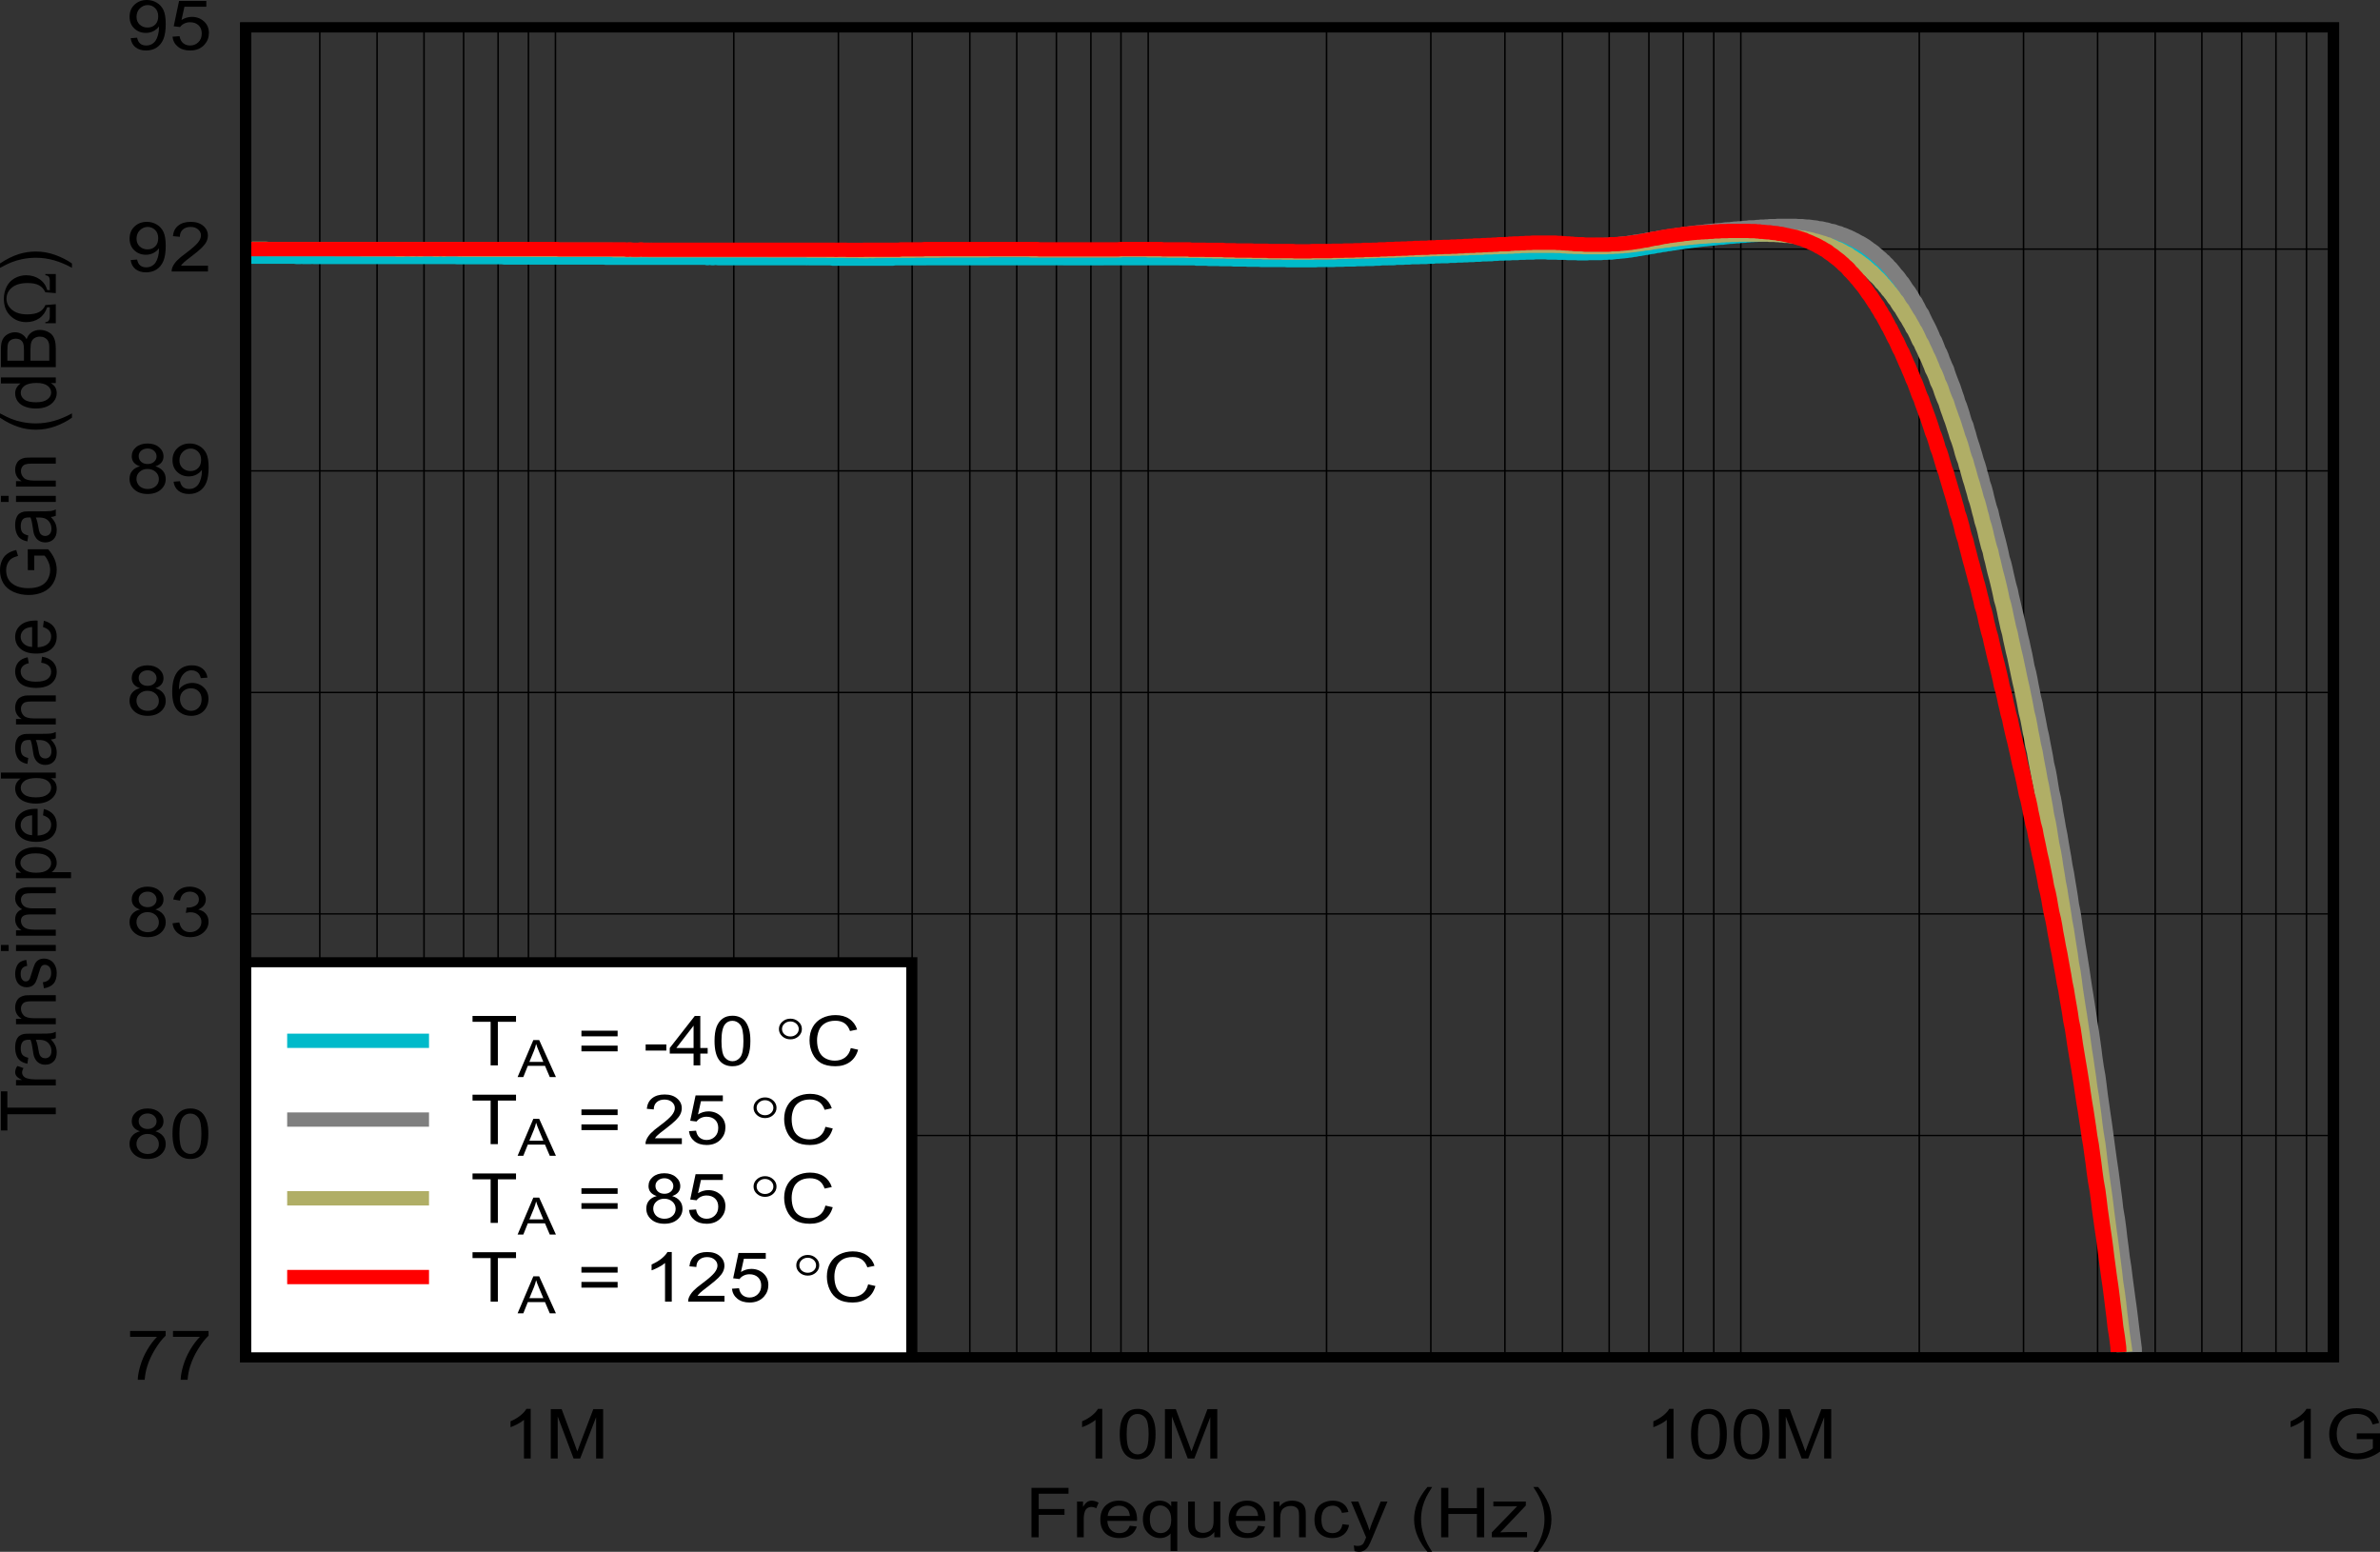 <?xml version="1.0" encoding="UTF-8" standalone="no"?>
<svg
   xmlns:dc="http://purl.org/dc/elements/1.1/"
   xmlns:cc="http://creativecommons.org/ns#"
   xmlns:rdf="http://www.w3.org/1999/02/22-rdf-syntax-ns#"
   xmlns:svg="http://www.w3.org/2000/svg"
   xmlns="http://www.w3.org/2000/svg"
   xmlns:xlink="http://www.w3.org/1999/xlink"
   xmlns:sodipodi="http://sodipodi.sourceforge.net/DTD/sodipodi-0.dtd"
   xmlns:inkscape="http://www.inkscape.org/namespaces/inkscape"
   sodipodi:docname="LMH34400-Small--Signal-Frequency-Response-vs-Temp.pdf"
   id="svg578"
   version="1.2"
   viewBox="0 0 519.867 338.912"
   height="338.912pt"
   width="519.867pt">
  <rect x="0" y="0" width="519.867" height="338.912" fill="#333333" stroke="none"/>
  <sodipodi:namedview
     id="namedview580"
     inkscape:window-height="480"
     inkscape:window-width="640"
     inkscape:pageshadow="2"
     inkscape:pageopacity="0"
     guidetolerance="10"
     gridtolerance="10"
     objecttolerance="10"
     borderopacity="1"
     bordercolor="#666666"
     pagecolor="#ffffff" />
  <defs
     id="defs163">
    <g
       id="g161">
      <symbol
         id="glyph0-0"
         overflow="visible">
        <path
           inkscape:connector-curvature="0"
           id="path2"
           d="m 2.094,0 v -9.422 h 8.375 V 0 Z m 0.266,-0.234 h 7.844 V -9.188 h -7.844 z m 0,0"
           style="stroke:none" />
      </symbol>
      <symbol
         id="glyph0-1"
         overflow="visible">
        <path
           inkscape:connector-curvature="0"
           id="path5"
           d="m 1.375,0 v -10.797 h 8.094 v 1.281 H 2.953 v 3.344 H 8.594 V -4.906 H 2.953 V 0 Z m 0,0"
           style="stroke:none" />
      </symbol>
      <symbol
         id="glyph0-2"
         overflow="visible">
        <path
           inkscape:connector-curvature="0"
           id="path8"
           d="m 1.094,0 v -7.812 h 1.312 v 1.172 C 2.746,-7.191 3.062,-7.555 3.344,-7.734 3.633,-7.91 3.953,-8 4.297,-8 4.785,-8 5.289,-7.852 5.812,-7.562 L 5.297,-6.344 C 4.941,-6.527 4.582,-6.625 4.219,-6.625 c -0.324,0 -0.617,0.09 -0.875,0.266 -0.25,0.168 -0.43,0.41 -0.531,0.719 -0.168,0.469 -0.25,0.988 -0.25,1.547 V 0 Z m 0,0"
           style="stroke:none" />
      </symbol>
      <symbol
         id="glyph0-3"
         overflow="visible">
        <path
           inkscape:connector-curvature="0"
           id="path11"
           d="m 7.047,-2.516 1.531,0.172 C 8.336,-1.551 7.887,-0.93 7.234,-0.484 6.586,-0.047 5.758,0.172 4.75,0.172 3.477,0.172 2.465,-0.176 1.719,-0.875 0.977,-1.582 0.609,-2.57 0.609,-3.844 c 0,-1.309 0.375,-2.332 1.125,-3.062 C 2.492,-7.633 3.473,-8 4.672,-8 c 1.152,0 2.102,0.363 2.844,1.078 0.738,0.711 1.109,1.711 1.109,3 0,0.074 -0.008,0.191 -0.016,0.344 h -6.469 c 0.051,0.867 0.316,1.527 0.797,1.984 0.488,0.461 1.098,0.688 1.828,0.688 0.527,0 0.988,-0.125 1.375,-0.375 0.383,-0.258 0.688,-0.672 0.906,-1.234 z M 2.219,-4.656 H 7.062 C 7,-5.309 6.816,-5.805 6.516,-6.141 6.047,-6.648 5.434,-6.906 4.688,-6.906 c -0.68,0 -1.246,0.207 -1.703,0.609 -0.461,0.406 -0.715,0.957 -0.766,1.641 z m 0,0"
           style="stroke:none" />
      </symbol>
      <symbol
         id="glyph0-4"
         overflow="visible">
        <path
           inkscape:connector-curvature="0"
           id="path14"
           d="M 6.641,3 V -0.828 C 6.41,-0.535 6.086,-0.293 5.672,-0.109 5.266,0.074 4.832,0.172 4.375,0.172 3.344,0.172 2.449,-0.195 1.703,-0.938 0.961,-1.676 0.594,-2.691 0.594,-3.984 c 0,-0.777 0.148,-1.484 0.453,-2.109 0.301,-0.621 0.738,-1.098 1.312,-1.422 C 2.93,-7.836 3.562,-8 4.25,-8 c 1.07,0 1.914,0.414 2.531,1.234 V -7.812 H 8.109 V 3 Z m -4.531,-6.938 c 0,1.012 0.234,1.773 0.703,2.281 0.465,0.5 1.023,0.75 1.672,0.75 0.633,0 1.176,-0.238 1.625,-0.719 0.445,-0.477 0.672,-1.207 0.672,-2.188 0,-1.039 -0.242,-1.82 -0.719,-2.344 -0.469,-0.527 -1.027,-0.797 -1.672,-0.797 -0.637,0 -1.18,0.246 -1.625,0.734 -0.438,0.492 -0.656,1.254 -0.656,2.281 z m 0,0"
           style="stroke:none" />
      </symbol>
      <symbol
         id="glyph0-5"
         overflow="visible">
        <path
           inkscape:connector-curvature="0"
           id="path17"
           d="m 6.797,0 v -1.156 c -0.68,0.887 -1.598,1.328 -2.75,1.328 -0.523,0 -1.008,-0.09 -1.453,-0.266 C 2.156,-0.27 1.824,-0.488 1.609,-0.75 1.398,-1.02 1.246,-1.348 1.156,-1.734 1.102,-1.992 1.078,-2.406 1.078,-2.969 V -7.812 h 1.469 v 4.328 c 0,0.699 0.031,1.168 0.094,1.406 0.082,0.344 0.273,0.617 0.578,0.812 0.301,0.199 0.672,0.297 1.109,0.297 0.445,0 0.863,-0.098 1.25,-0.297 0.383,-0.207 0.656,-0.484 0.812,-0.828 0.164,-0.352 0.25,-0.863 0.25,-1.531 v -4.188 h 1.469 V 0 Z m 0,0"
           style="stroke:none" />
      </symbol>
      <symbol
         id="glyph0-6"
         overflow="visible">
        <path
           inkscape:connector-curvature="0"
           id="path20"
           d="m 1.109,0 v -7.812 h 1.312 v 1.109 C 3.066,-7.566 3.988,-8 5.188,-8 c 0.527,0 1.016,0.09 1.453,0.266 0.434,0.168 0.766,0.395 0.984,0.672 0.215,0.273 0.367,0.598 0.453,0.969 0.051,0.242 0.078,0.668 0.078,1.281 V 0 H 6.688 v -4.75 c 0,-0.539 -0.059,-0.945 -0.172,-1.219 C 6.398,-6.238 6.195,-6.453 5.906,-6.609 5.613,-6.762 5.27,-6.844 4.875,-6.844 c -0.625,0 -1.168,0.184 -1.625,0.547 -0.449,0.355 -0.672,1.035 -0.672,2.031 V 0 Z m 0,0"
           style="stroke:none" />
      </symbol>
      <symbol
         id="glyph0-7"
         overflow="visible">
        <path
           inkscape:connector-curvature="0"
           id="path23"
           d="M 6.766,-2.859 8.219,-2.688 C 8.062,-1.789 7.652,-1.086 7,-0.578 c -0.648,0.5 -1.445,0.75 -2.391,0.75 -1.188,0 -2.148,-0.348 -2.875,-1.047 -0.719,-0.695 -1.078,-1.695 -1.078,-3 0,-0.84 0.156,-1.582 0.469,-2.219 C 1.434,-6.727 1.91,-7.203 2.547,-7.516 3.18,-7.836 3.867,-8 4.609,-8 c 0.945,0 1.719,0.223 2.312,0.656 0.602,0.43 0.988,1.039 1.156,1.828 l -1.422,0.188 C 6.508,-5.848 6.262,-6.238 5.922,-6.5 c -0.344,-0.27 -0.762,-0.406 -1.25,-0.406 -0.742,0 -1.348,0.242 -1.812,0.719 -0.461,0.48 -0.688,1.238 -0.688,2.266 0,1.055 0.223,1.82 0.672,2.297 0.445,0.48 1.031,0.719 1.75,0.719 0.57,0 1.051,-0.16 1.438,-0.484 0.383,-0.32 0.629,-0.812 0.734,-1.469 z m 0,0"
           style="stroke:none" />
      </symbol>
      <symbol
         id="glyph0-8"
         overflow="visible">
        <path
           inkscape:connector-curvature="0"
           id="path26"
           d="m 1.031,3.016 -0.156,-1.25 c 0.32,0.082 0.602,0.125 0.844,0.125 0.32,0 0.582,-0.055 0.781,-0.156 C 2.695,1.641 2.859,1.504 2.984,1.328 3.074,1.191 3.227,0.863 3.438,0.344 3.457,0.27 3.5,0.16 3.562,0.016 L 0.266,-7.812 h 1.594 l 1.812,4.516 c 0.227,0.586 0.438,1.191 0.625,1.812 0.164,-0.602 0.367,-1.195 0.609,-1.781 L 6.75,-7.812 H 8.234 L 4.922,0.125 C 4.566,0.988 4.289,1.582 4.094,1.906 3.832,2.34 3.527,2.66 3.188,2.859 c -0.336,0.207 -0.738,0.312 -1.203,0.312 -0.281,0 -0.602,-0.055 -0.953,-0.156 z m 0,0"
           style="stroke:none" />
      </symbol>
      <symbol
         id="glyph0-9"
         overflow="visible">
        <path
           inkscape:connector-curvature="0"
           id="path29"
           d=""
           style="stroke:none" />
      </symbol>
      <symbol
         id="glyph0-10"
         overflow="visible">
        <path
           inkscape:connector-curvature="0"
           id="path32"
           d="M 3.922,3.172 C 3.109,2.242 2.418,1.164 1.859,-0.062 c -0.562,-1.238 -0.844,-2.52 -0.844,-3.844 0,-1.164 0.207,-2.285 0.625,-3.359 0.488,-1.238 1.25,-2.477 2.281,-3.719 H 4.969 c -0.656,1.023 -1.09,1.754 -1.297,2.188 -0.336,0.68 -0.602,1.387 -0.797,2.125 -0.23,0.918 -0.344,1.84 -0.344,2.766 0,2.367 0.812,4.723 2.438,7.078 z m 0,0"
           style="stroke:none" />
      </symbol>
      <symbol
         id="glyph0-11"
         overflow="visible">
        <path
           inkscape:connector-curvature="0"
           id="path35"
           d="m 1.344,0 v -10.797 h 1.578 v 4.438 H 9.156 v -4.438 H 10.75 V 0 H 9.156 V -5.094 H 2.922 V 0 Z m 0,0"
           style="stroke:none" />
      </symbol>
      <symbol
         id="glyph0-12"
         overflow="visible">
        <path
           inkscape:connector-curvature="0"
           id="path38"
           d="M 0.328,0 V -1.078 L 5.859,-6.781 C 5.234,-6.758 4.68,-6.75 4.203,-6.75 H 0.656 V -7.812 H 7.75 v 0.875 l -4.703,4.953 -0.906,0.906 C 2.793,-1.117 3.414,-1.141 4,-1.141 H 8.016 V 0 Z m 0,0"
           style="stroke:none" />
      </symbol>
      <symbol
         id="glyph0-13"
         overflow="visible">
        <path
           inkscape:connector-curvature="0"
           id="path41"
           d="M 2.062,3.172 H 1.016 c 1.621,-2.355 2.438,-4.711 2.438,-7.078 0,-0.914 -0.117,-1.828 -0.344,-2.734 -0.188,-0.738 -0.449,-1.445 -0.781,-2.125 -0.211,-0.445 -0.648,-1.188 -1.312,-2.219 H 2.062 c 1.027,1.242 1.789,2.48 2.281,3.719 0.414,1.074 0.625,2.195 0.625,3.359 0,1.324 -0.285,2.605 -0.844,3.844 C 3.562,1.164 2.871,2.242 2.062,3.172 Z m 0,0"
           style="stroke:none" />
      </symbol>
      <symbol
         id="glyph0-14"
         overflow="visible">
        <path
           inkscape:connector-curvature="0"
           id="path44"
           d="m 0.797,-9.375 v -1.281 H 8.562 V -9.625 C 7.789,-8.895 7.027,-7.918 6.281,-6.703 5.531,-5.492 4.949,-4.246 4.547,-2.969 4.254,-2.062 4.066,-1.07 3.984,0 H 2.469 c 0.02,-0.852 0.207,-1.879 0.562,-3.078 0.352,-1.195 0.859,-2.352 1.516,-3.469 0.664,-1.121 1.375,-2.066 2.125,-2.828 z m 0,0"
           style="stroke:none" />
      </symbol>
      <symbol
         id="glyph0-15"
         overflow="visible">
        <path
           inkscape:connector-curvature="0"
           id="path47"
           d="M 2.953,-5.859 C 2.348,-6.055 1.895,-6.344 1.594,-6.719 1.301,-7.09 1.156,-7.535 1.156,-8.047 c 0,-0.789 0.312,-1.453 0.938,-1.984 0.633,-0.539 1.473,-0.812 2.516,-0.812 1.039,0 1.879,0.277 2.516,0.828 0.645,0.543 0.969,1.211 0.969,2 0,0.5 -0.148,0.941 -0.438,1.312 -0.293,0.367 -0.738,0.648 -1.328,0.844 C 7.055,-5.641 7.613,-5.289 8,-4.812 c 0.383,0.48 0.578,1.059 0.578,1.734 0,0.918 -0.367,1.695 -1.094,2.328 C 6.766,-0.125 5.809,0.188 4.625,0.188 3.445,0.188 2.492,-0.125 1.766,-0.75 1.035,-1.383 0.672,-2.176 0.672,-3.125 c 0,-0.695 0.195,-1.281 0.594,-1.75 0.395,-0.477 0.957,-0.805 1.688,-0.984 z M 2.672,-8.094 c 0,0.512 0.18,0.93 0.547,1.25 0.363,0.324 0.836,0.484 1.422,0.484 0.559,0 1.023,-0.16 1.391,-0.484 0.363,-0.32 0.547,-0.719 0.547,-1.188 0,-0.477 -0.191,-0.883 -0.562,-1.219 -0.375,-0.332 -0.84,-0.5 -1.391,-0.5 -0.562,0 -1.035,0.164 -1.406,0.484 -0.367,0.324 -0.547,0.715 -0.547,1.172 z M 2.188,-3.109 c 0,0.375 0.098,0.742 0.297,1.094 0.195,0.355 0.492,0.633 0.891,0.828 0.395,0.188 0.816,0.281 1.266,0.281 0.707,0 1.289,-0.203 1.75,-0.609 0.457,-0.402 0.688,-0.922 0.688,-1.547 0,-0.645 -0.242,-1.176 -0.719,-1.594 -0.469,-0.414 -1.059,-0.625 -1.766,-0.625 -0.688,0 -1.262,0.211 -1.719,0.625 C 2.414,-4.25 2.188,-3.73 2.188,-3.109 Z m 0,0"
           style="stroke:none" />
      </symbol>
      <symbol
         id="glyph0-16"
         overflow="visible">
        <path
           inkscape:connector-curvature="0"
           id="path50"
           d="m 0.688,-5.328 c 0,-1.27 0.145,-2.297 0.438,-3.078 0.301,-0.777 0.738,-1.379 1.312,-1.797 0.57,-0.426 1.297,-0.641 2.172,-0.641 0.633,0 1.195,0.121 1.688,0.359 0.488,0.23 0.891,0.57 1.203,1.016 0.309,0.438 0.555,0.977 0.734,1.609 0.184,0.625 0.281,1.473 0.281,2.531 0,1.273 -0.148,2.301 -0.438,3.078 C 7.785,-1.477 7.352,-0.879 6.781,-0.453 6.207,-0.023 5.48,0.188 4.609,0.188 3.453,0.188 2.539,-0.188 1.875,-0.938 1.082,-1.832 0.688,-3.297 0.688,-5.328 Z m 1.516,0 c 0,1.773 0.227,2.957 0.688,3.547 0.465,0.586 1.039,0.875 1.719,0.875 0.676,0 1.242,-0.289 1.703,-0.875 C 6.77,-2.371 7,-3.555 7,-5.328 7,-7.098 6.77,-8.273 6.312,-8.859 c -0.461,-0.582 -1.035,-0.875 -1.719,-0.875 -0.68,0 -1.223,0.258 -1.625,0.766 -0.512,0.656 -0.766,1.871 -0.766,3.641 z m 0,0"
           style="stroke:none" />
      </symbol>
      <symbol
         id="glyph0-17"
         overflow="visible">
        <path
           inkscape:connector-curvature="0"
           id="path53"
           d="m 0.703,-2.844 1.469,-0.188 c 0.164,0.75 0.453,1.293 0.859,1.625 0.402,0.336 0.898,0.5 1.484,0.5 0.695,0 1.285,-0.211 1.766,-0.641 C 6.758,-1.98 7,-2.52 7,-3.156 7,-3.77 6.773,-4.27 6.328,-4.656 5.891,-5.051 5.324,-5.25 4.641,-5.25 c -0.273,0 -0.617,0.051 -1.031,0.141 l 0.156,-1.156 c 0.102,0 0.18,0 0.234,0 0.633,0 1.203,-0.145 1.703,-0.438 0.496,-0.289 0.75,-0.742 0.75,-1.359 0,-0.488 -0.184,-0.891 -0.547,-1.203 C 5.539,-9.586 5.066,-9.75 4.484,-9.75 c -0.574,0 -1.055,0.164 -1.438,0.484 -0.375,0.324 -0.617,0.816 -0.719,1.469 l -1.484,-0.25 c 0.184,-0.883 0.598,-1.57 1.234,-2.062 0.633,-0.488 1.426,-0.734 2.375,-0.734 0.652,0 1.258,0.133 1.812,0.391 0.551,0.25 0.973,0.598 1.266,1.031 0.289,0.438 0.438,0.902 0.438,1.391 0,0.469 -0.145,0.898 -0.422,1.281 -0.281,0.375 -0.695,0.68 -1.234,0.906 0.707,0.148 1.258,0.457 1.656,0.922 0.395,0.461 0.594,1.039 0.594,1.734 0,0.938 -0.387,1.738 -1.156,2.391 C 6.645,-0.141 5.68,0.188 4.516,0.188 c -1.055,0 -1.93,-0.281 -2.625,-0.844 -0.699,-0.559 -1.098,-1.289 -1.188,-2.188 z m 0,0"
           style="stroke:none" />
      </symbol>
      <symbol
         id="glyph0-18"
         overflow="visible">
        <path
           inkscape:connector-curvature="0"
           id="path56"
           d="M 8.328,-8.156 6.875,-8.047 C 6.738,-8.566 6.551,-8.945 6.312,-9.188 5.914,-9.559 5.426,-9.75 4.844,-9.75 4.375,-9.75 3.961,-9.629 3.609,-9.391 3.141,-9.086 2.77,-8.645 2.5,-8.062 2.238,-7.477 2.102,-6.645 2.094,-5.562 2.445,-6.051 2.879,-6.41 3.391,-6.641 3.898,-6.879 4.438,-7 5,-7 c 0.988,0 1.828,0.332 2.516,0.984 0.684,0.648 1.031,1.488 1.031,2.516 0,0.68 -0.164,1.309 -0.484,1.891 C 7.738,-1.035 7.289,-0.59 6.719,-0.281 6.156,0.027 5.512,0.188 4.797,0.188 3.566,0.188 2.559,-0.219 1.781,-1.031 1.008,-1.84 0.625,-3.18 0.625,-5.047 c 0,-2.082 0.426,-3.598 1.281,-4.547 0.746,-0.832 1.758,-1.25 3.031,-1.25 0.934,0 1.707,0.242 2.312,0.719 0.602,0.48 0.961,1.137 1.078,1.969 z m -6,4.656 c 0,0.461 0.102,0.898 0.312,1.312 0.215,0.418 0.52,0.738 0.906,0.953 0.383,0.219 0.789,0.328 1.219,0.328 0.621,0 1.16,-0.223 1.609,-0.672 0.445,-0.457 0.672,-1.07 0.672,-1.844 0,-0.746 -0.227,-1.336 -0.672,-1.766 -0.438,-0.426 -0.992,-0.641 -1.656,-0.641 -0.668,0 -1.238,0.215 -1.703,0.641 -0.461,0.43 -0.688,0.992 -0.688,1.688 z m 0,0"
           style="stroke:none" />
      </symbol>
      <symbol
         id="glyph0-19"
         overflow="visible">
        <path
           inkscape:connector-curvature="0"
           id="path59"
           d="m 0.922,-2.5 1.406,-0.109 c 0.121,0.594 0.352,1.027 0.688,1.297 0.34,0.273 0.773,0.406 1.297,0.406 0.457,0 0.852,-0.094 1.188,-0.281 0.34,-0.184 0.625,-0.438 0.844,-0.75 0.215,-0.309 0.398,-0.727 0.547,-1.25 0.145,-0.527 0.219,-1.07 0.219,-1.625 0,-0.059 0,-0.148 0,-0.266 C 6.816,-4.66 6.414,-4.316 5.906,-4.047 5.395,-3.785 4.84,-3.656 4.25,-3.656 c -1,0 -1.848,-0.32 -2.531,-0.969 -0.688,-0.652 -1.031,-1.508 -1.031,-2.562 0,-1.09 0.359,-1.973 1.078,-2.641 0.715,-0.676 1.617,-1.016 2.703,-1.016 0.777,0 1.492,0.195 2.141,0.578 0.645,0.375 1.133,0.914 1.469,1.609 0.332,0.699 0.5,1.711 0.5,3.031 0,1.387 -0.168,2.492 -0.5,3.312 C 7.742,-1.5 7.246,-0.879 6.594,-0.453 5.938,-0.023 5.164,0.188 4.281,0.188 3.344,0.188 2.574,-0.047 1.984,-0.516 1.391,-0.98 1.035,-1.645 0.922,-2.5 Z M 6.938,-7.266 c 0,-0.758 -0.227,-1.359 -0.672,-1.797 -0.449,-0.445 -0.992,-0.672 -1.625,-0.672 -0.648,0 -1.215,0.242 -1.703,0.719 -0.492,0.48 -0.734,1.102 -0.734,1.859 0,0.688 0.227,1.254 0.688,1.688 0.465,0.43 1.039,0.641 1.719,0.641 0.676,0 1.234,-0.211 1.672,-0.641 0.434,-0.434 0.656,-1.035 0.656,-1.797 z m 0,0"
           style="stroke:none" />
      </symbol>
      <symbol
         id="glyph0-20"
         overflow="visible">
        <path
           inkscape:connector-curvature="0"
           id="path62"
           d="M 8.438,-1.281 V 0 H 0.5 c -0.012,-0.32 0.047,-0.629 0.172,-0.922 0.207,-0.488 0.531,-0.969 0.969,-1.438 0.445,-0.465 1.094,-1.008 1.938,-1.625 C 4.879,-4.949 5.758,-5.719 6.219,-6.281 6.676,-6.84 6.906,-7.375 6.906,-7.875 c 0,-0.52 -0.211,-0.957 -0.625,-1.312 -0.418,-0.363 -0.965,-0.547 -1.641,-0.547 -0.711,0 -1.277,0.195 -1.703,0.578 -0.418,0.375 -0.633,0.902 -0.641,1.578 L 0.781,-7.719 c 0.102,-1.008 0.492,-1.781 1.172,-2.312 0.676,-0.539 1.582,-0.812 2.719,-0.812 1.152,0 2.066,0.293 2.734,0.875 0.676,0.574 1.016,1.285 1.016,2.125 0,0.438 -0.102,0.867 -0.297,1.281 C 7.926,-6.145 7.598,-5.707 7.141,-5.25 6.691,-4.789 5.934,-4.152 4.875,-3.344 c -0.887,0.668 -1.457,1.121 -1.703,1.359 -0.25,0.23 -0.461,0.465 -0.625,0.703 z m 0,0"
           style="stroke:none" />
      </symbol>
      <symbol
         id="glyph0-21"
         overflow="visible">
        <path
           inkscape:connector-curvature="0"
           id="path65"
           d="M 0.688,-2.828 2.234,-2.938 c 0.113,0.68 0.379,1.191 0.797,1.531 0.426,0.336 0.93,0.5 1.516,0.5 0.707,0 1.305,-0.238 1.797,-0.719 0.488,-0.477 0.734,-1.117 0.734,-1.922 0,-0.746 -0.238,-1.344 -0.703,-1.781 -0.469,-0.434 -1.09,-0.656 -1.859,-0.656 -0.469,0 -0.898,0.102 -1.281,0.297 -0.375,0.188 -0.676,0.441 -0.891,0.75 L 0.953,-5.109 2.125,-10.641 H 8.078 V -9.375 H 3.297 L 2.656,-6.484 c 0.715,-0.445 1.473,-0.672 2.266,-0.672 1.039,0 1.922,0.332 2.641,0.984 0.715,0.648 1.078,1.488 1.078,2.516 0,0.98 -0.316,1.824 -0.938,2.531 -0.773,0.875 -1.824,1.312 -3.156,1.312 -1.094,0 -1.988,-0.273 -2.672,-0.828 -0.688,-0.551 -1.086,-1.281 -1.188,-2.188 z m 0,0"
           style="stroke:none" />
      </symbol>
      <symbol
         id="glyph0-22"
         overflow="visible">
        <path
           inkscape:connector-curvature="0"
           id="path68"
           d="M 6.234,0 H 4.766 V -8.438 C 4.41,-8.133 3.945,-7.832 3.375,-7.531 2.801,-7.227 2.285,-6.996 1.828,-6.844 V -8.125 c 0.82,-0.352 1.539,-0.773 2.156,-1.266 0.613,-0.496 1.051,-0.984 1.312,-1.453 h 0.938 z m 0,0"
           style="stroke:none" />
      </symbol>
      <symbol
         id="glyph0-23"
         overflow="visible">
        <path
           inkscape:connector-curvature="0"
           id="path71"
           d="M 1.25,0 V -10.797 H 3.625 L 6.469,-3.156 C 6.727,-2.438 6.922,-1.898 7.047,-1.547 7.18,-1.941 7.395,-2.52 7.688,-3.281 l 2.859,-7.516 H 12.688 V 0 H 11.156 V -9.031 L 7.672,0 h -1.438 L 2.766,-9.188 V 0 Z m 0,0"
           style="stroke:none" />
      </symbol>
      <symbol
         id="glyph0-24"
         overflow="visible">
        <path
           inkscape:connector-curvature="0"
           id="path74"
           d="M 6.906,-4.234 V -5.5 h 5.078 v 4 C 11.203,-0.938 10.395,-0.512 9.562,-0.234 8.738,0.043 7.887,0.188 7.016,0.188 5.836,0.188 4.762,-0.035 3.797,-0.484 2.836,-0.941 2.113,-1.598 1.625,-2.453 1.133,-3.316 0.891,-4.281 0.891,-5.344 c 0,-1.051 0.242,-2.031 0.734,-2.938 0.488,-0.914 1.191,-1.594 2.109,-2.031 0.914,-0.445 1.969,-0.672 3.156,-0.672 0.863,0 1.645,0.133 2.344,0.391 0.707,0.25 1.258,0.605 1.656,1.062 0.395,0.449 0.695,1.035 0.906,1.75 L 10.375,-7.422 C 10.188,-7.973 9.957,-8.406 9.688,-8.719 9.426,-9.027 9.043,-9.281 8.547,-9.469 8.055,-9.652 7.508,-9.75 6.906,-9.75 c -0.73,0 -1.363,0.102 -1.891,0.297 -0.523,0.199 -0.949,0.461 -1.281,0.781 -0.324,0.324 -0.574,0.68 -0.75,1.062 -0.305,0.668 -0.453,1.395 -0.453,2.172 0,0.969 0.18,1.777 0.547,2.422 0.363,0.648 0.895,1.129 1.594,1.438 0.707,0.312 1.457,0.469 2.25,0.469 0.684,0 1.359,-0.113 2.016,-0.344 0.652,-0.238 1.148,-0.492 1.484,-0.766 v -2.016 z m 0,0"
           style="stroke:none" />
      </symbol>
      <symbol
         id="glyph0-25"
         overflow="visible">
        <path
           inkscape:connector-curvature="0"
           id="path77"
           d="M 4.344,0 V -9.516 H 0.391 v -1.281 h 9.5 v 1.281 H 5.922 V 0 Z m 0,0"
           style="stroke:none" />
      </symbol>
      <symbol
         id="glyph0-26"
         overflow="visible">
        <path
           inkscape:connector-curvature="0"
           id="path80"
           d="M 8.844,-6.344 H 0.938 v -1.234 h 7.906 z m 0,3.281 H 0.938 v -1.25 h 7.906 z m 0,0"
           style="stroke:none" />
      </symbol>
      <symbol
         id="glyph0-27"
         overflow="visible">
        <path
           inkscape:connector-curvature="0"
           id="path83"
           d="m 0.531,-3.234 v -1.344 h 4.516 v 1.344 z m 0,0"
           style="stroke:none" />
      </symbol>
      <symbol
         id="glyph0-28"
         overflow="visible">
        <path
           inkscape:connector-curvature="0"
           id="path86"
           d="M 5.422,0 V -2.578 H 0.219 v -1.219 l 5.469,-7 h 1.203 v 7 H 8.5 v 1.219 H 6.891 V 0 Z m 0,-3.797 v -4.875 l -3.766,4.875 z m 0,0"
           style="stroke:none" />
      </symbol>
      <symbol
         id="glyph0-29"
         overflow="visible">
        <path
           inkscape:connector-curvature="0"
           id="path89"
           d="m 9.844,-3.781 1.594,0.359 c -0.336,1.18 -0.934,2.074 -1.797,2.688 C 8.773,-0.117 7.715,0.188 6.469,0.188 c -1.293,0 -2.348,-0.234 -3.156,-0.703 -0.805,-0.477 -1.418,-1.164 -1.844,-2.062 -0.43,-0.902 -0.641,-1.875 -0.641,-2.906 0,-1.113 0.238,-2.086 0.719,-2.922 0.477,-0.84 1.156,-1.484 2.031,-1.922 0.883,-0.434 1.859,-0.656 2.922,-0.656 1.195,0 2.203,0.277 3.016,0.828 0.82,0.555 1.395,1.332 1.719,2.328 L 9.672,-7.5 C 9.391,-8.289 8.98,-8.863 8.453,-9.219 7.922,-9.57 7.258,-9.75 6.469,-9.75 c -0.93,0 -1.707,0.199 -2.328,0.594 -0.617,0.398 -1.051,0.934 -1.297,1.609 -0.25,0.668 -0.375,1.355 -0.375,2.062 0,0.918 0.145,1.723 0.438,2.406 0.301,0.688 0.766,1.207 1.391,1.547 0.633,0.336 1.316,0.5 2.047,0.5 0.883,0 1.633,-0.227 2.25,-0.688 0.613,-0.465 1.031,-1.156 1.25,-2.062 z m 0,0"
           style="stroke:none" />
      </symbol>
      <symbol
         id="glyph1-0"
         overflow="visible">
        <path
           inkscape:connector-curvature="0"
           id="path92"
           d="m 0,-1.891 h -10.469 v -7.531 H 0 Z M -0.266,-2.125 v -7.062 h -9.938 v 7.062 z m 0,0"
           style="stroke:none" />
      </symbol>
      <symbol
         id="glyph1-1"
         overflow="visible">
        <path
           inkscape:connector-curvature="0"
           id="path95"
           d="m 0,-3.906 h -10.578 v 3.547 h -1.406 V -8.906 h 1.406 v 3.562 H 0 Z m 0,0"
           style="stroke:none" />
      </symbol>
      <symbol
         id="glyph1-2"
         overflow="visible">
        <path
           inkscape:connector-curvature="0"
           id="path98"
           d="m 0,-0.984 h -8.688 v -1.188 H -7.375 C -7.988,-2.473 -8.391,-2.754 -8.578,-3.016 -8.773,-3.273 -8.875,-3.555 -8.875,-3.859 c 0,-0.445 0.16,-0.906 0.469,-1.375 l 1.359,0.469 c -0.207,0.324 -0.312,0.648 -0.312,0.969 0,0.293 0.102,0.555 0.297,0.781 0.188,0.23 0.457,0.395 0.797,0.484 0.523,0.156 1.098,0.234 1.719,0.234 H 0 Z m 0,0"
           style="stroke:none" />
      </symbol>
      <symbol
         id="glyph1-3"
         overflow="visible">
        <path
           inkscape:connector-curvature="0"
           id="path101"
           d="m -1.078,-6.094 c 0.469,0.492 0.805,0.965 1,1.422 0.184,0.449 0.281,0.934 0.281,1.453 0,0.867 -0.234,1.527 -0.703,1.984 -0.465,0.461 -1.066,0.688 -1.797,0.688 -0.414,0 -0.801,-0.082 -1.156,-0.25 -0.352,-0.176 -0.633,-0.406 -0.844,-0.688 C -4.512,-1.773 -4.676,-2.094 -4.781,-2.438 -4.863,-2.695 -4.938,-3.094 -5,-3.625 -5.145,-4.695 -5.316,-5.484 -5.516,-5.984 -5.711,-5.992 -5.836,-6 -5.891,-6 c -0.602,0 -1.031,0.129 -1.281,0.375 -0.32,0.344 -0.484,0.852 -0.484,1.516 0,0.625 0.121,1.09 0.359,1.391 0.242,0.293 0.668,0.512 1.281,0.656 l -0.188,1.297 C -6.816,-0.887 -7.312,-1.086 -7.688,-1.359 -8.07,-1.629 -8.363,-2.02 -8.562,-2.531 -8.77,-3.039 -8.875,-3.629 -8.875,-4.297 c 0,-0.664 0.09,-1.207 0.266,-1.625 0.168,-0.414 0.387,-0.723 0.656,-0.922 0.262,-0.195 0.598,-0.336 1,-0.422 0.25,-0.039 0.699,-0.062 1.344,-0.062 h 1.969 c 1.367,0 2.23,-0.023 2.594,-0.078 C -0.68,-7.465 -0.332,-7.582 0,-7.75 v 1.391 c -0.301,0.137 -0.66,0.227 -1.078,0.266 z m -3.281,0.109 c 0.219,0.48 0.41,1.199 0.562,2.156 0.086,0.555 0.184,0.945 0.297,1.172 0.105,0.219 0.262,0.395 0.469,0.516 0.211,0.125 0.445,0.188 0.703,0.188 0.398,0 0.727,-0.133 0.984,-0.406 0.262,-0.27 0.391,-0.66 0.391,-1.172 0,-0.508 -0.125,-0.961 -0.375,-1.359 -0.246,-0.402 -0.586,-0.695 -1.016,-0.875 -0.332,-0.145 -0.82,-0.219 -1.469,-0.219 z m 0,0"
           style="stroke:none" />
      </symbol>
      <symbol
         id="glyph1-4"
         overflow="visible">
        <path
           inkscape:connector-curvature="0"
           id="path104"
           d="m 0,-1 h -8.688 v -1.188 h 1.234 C -8.398,-2.758 -8.875,-3.586 -8.875,-4.672 c 0,-0.465 0.098,-0.898 0.281,-1.297 0.188,-0.395 0.434,-0.691 0.734,-0.891 0.305,-0.195 0.668,-0.336 1.094,-0.422 0.273,-0.039 0.746,-0.062 1.422,-0.062 H 0 v 1.328 h -5.281 c -0.602,0 -1.051,0.055 -1.344,0.156 -0.301,0.094 -0.539,0.277 -0.719,0.547 -0.176,0.262 -0.266,0.57 -0.266,0.922 0,0.562 0.207,1.055 0.609,1.469 0.398,0.406 1.148,0.609 2.25,0.609 H 0 Z m 0,0"
           style="stroke:none" />
      </symbol>
      <symbol
         id="glyph1-5"
         overflow="visible">
        <path
           inkscape:connector-curvature="0"
           id="path107"
           d="m -2.594,-0.469 -0.234,-1.312 c 0.586,-0.07 1.035,-0.273 1.344,-0.609 0.312,-0.332 0.469,-0.801 0.469,-1.406 0,-0.613 -0.133,-1.066 -0.406,-1.359 -0.277,-0.289 -0.602,-0.438 -0.969,-0.438 -0.332,0 -0.598,0.133 -0.797,0.391 -0.121,0.18 -0.289,0.633 -0.5,1.359 -0.27,0.969 -0.504,1.645 -0.703,2.016 -0.195,0.375 -0.469,0.664 -0.812,0.859 -0.352,0.188 -0.742,0.281 -1.172,0.281 -0.383,0 -0.742,-0.078 -1.078,-0.234 -0.332,-0.152 -0.609,-0.375 -0.828,-0.656 -0.164,-0.207 -0.305,-0.488 -0.422,-0.844 C -8.816,-2.773 -8.875,-3.156 -8.875,-3.562 c 0,-0.613 0.102,-1.148 0.297,-1.609 0.188,-0.465 0.457,-0.812 0.797,-1.031 0.336,-0.215 0.785,-0.367 1.344,-0.453 l 0.188,1.297 c -0.445,0.055 -0.797,0.223 -1.047,0.5 -0.246,0.281 -0.375,0.684 -0.375,1.203 0,0.605 0.117,1.039 0.344,1.297 0.219,0.262 0.48,0.391 0.781,0.391 0.188,0 0.363,-0.051 0.516,-0.156 0.156,-0.113 0.289,-0.285 0.391,-0.516 0.055,-0.121 0.18,-0.516 0.375,-1.172 0.281,-0.934 0.512,-1.586 0.688,-1.953 0.18,-0.371 0.441,-0.664 0.781,-0.875 0.336,-0.207 0.754,-0.312 1.25,-0.312 0.492,0 0.957,0.133 1.391,0.391 0.43,0.25 0.762,0.621 1,1.109 0.238,0.48 0.359,1.027 0.359,1.641 0,1.023 -0.234,1.801 -0.703,2.328 -0.465,0.531 -1.164,0.871 -2.094,1.016 z m 0,0"
           style="stroke:none" />
      </symbol>
      <symbol
         id="glyph1-6"
         overflow="visible">
        <path
           inkscape:connector-curvature="0"
           id="path110"
           d="m -10.297,-1 h -1.688 v -1.328 h 1.688 z M 0,-1 H -8.688 V -2.328 H 0 Z m 0,0"
           style="stroke:none" />
      </symbol>
      <symbol
         id="glyph1-7"
         overflow="visible">
        <path
           inkscape:connector-curvature="0"
           id="path113"
           d="m 0,-1 h -8.688 v -1.172 h 1.219 C -7.895,-2.418 -8.234,-2.75 -8.484,-3.156 -8.742,-3.559 -8.875,-4.023 -8.875,-4.547 c 0,-0.582 0.137,-1.055 0.406,-1.422 0.262,-0.371 0.633,-0.641 1.109,-0.797 C -8.367,-7.379 -8.875,-8.18 -8.875,-9.172 c 0,-0.777 0.242,-1.379 0.719,-1.797 0.469,-0.414 1.199,-0.625 2.188,-0.625 H 0 v 1.328 h -5.469 c -0.59,0 -1.016,0.043 -1.266,0.125 -0.258,0.086 -0.469,0.242 -0.625,0.469 -0.164,0.23 -0.25,0.496 -0.25,0.797 0,0.555 0.207,1.012 0.609,1.375 0.406,0.355 1.059,0.531 1.953,0.531 H 0 v 1.328 h -5.641 c -0.652,0 -1.145,0.113 -1.469,0.328 -0.332,0.219 -0.5,0.574 -0.5,1.062 0,0.367 0.113,0.711 0.328,1.031 0.219,0.312 0.543,0.543 0.969,0.688 0.418,0.148 1.023,0.219 1.812,0.219 H 0 Z m 0,0"
           style="stroke:none" />
      </symbol>
      <symbol
         id="glyph1-8"
         overflow="visible">
        <path
           inkscape:connector-curvature="0"
           id="path116"
           d="M 3.328,-1 H -8.688 v -1.203 h 1.125 C -7.996,-2.48 -8.328,-2.801 -8.547,-3.156 -8.762,-3.52 -8.875,-3.957 -8.875,-4.469 c 0,-0.664 0.195,-1.254 0.578,-1.766 0.375,-0.508 0.914,-0.895 1.609,-1.156 0.688,-0.258 1.449,-0.391 2.281,-0.391 0.887,0 1.691,0.148 2.406,0.438 0.711,0.281 1.258,0.699 1.641,1.25 0.371,0.543 0.562,1.117 0.562,1.719 0,0.449 -0.105,0.852 -0.312,1.203 -0.207,0.344 -0.473,0.633 -0.797,0.859 h 4.234 z m -7.625,-1.188 c 1.117,0 1.945,-0.203 2.484,-0.609 0.531,-0.414 0.797,-0.91 0.797,-1.484 0,-0.59 -0.273,-1.098 -0.828,-1.516 -0.551,-0.414 -1.41,-0.625 -2.578,-0.625 -1.102,0 -1.93,0.207 -2.484,0.609 -0.551,0.406 -0.828,0.898 -0.828,1.469 0,0.562 0.301,1.066 0.891,1.5 0.586,0.438 1.434,0.656 2.547,0.656 z m 0,0"
           style="stroke:none" />
      </symbol>
      <symbol
         id="glyph1-9"
         overflow="visible">
        <path
           inkscape:connector-curvature="0"
           id="path119"
           d="m -2.797,-6.344 0.188,-1.375 c 0.887,0.219 1.582,0.621 2.078,1.203 0.492,0.586 0.734,1.332 0.734,2.234 0,1.148 -0.391,2.059 -1.172,2.734 -0.789,0.668 -1.891,1 -3.297,1 -1.465,0 -2.602,-0.336 -3.406,-1.016 C -8.473,-2.238 -8.875,-3.117 -8.875,-4.203 c 0,-1.039 0.398,-1.895 1.188,-2.562 0.781,-0.664 1.895,-1 3.328,-1 0.086,0 0.215,0.008 0.391,0.016 v 5.828 c 0.961,-0.051 1.695,-0.297 2.203,-0.734 0.5,-0.434 0.75,-0.977 0.75,-1.625 0,-0.488 -0.141,-0.906 -0.422,-1.25 -0.277,-0.34 -0.734,-0.613 -1.359,-0.812 z M -5.172,-2 v -4.359 c -0.727,0.062 -1.281,0.23 -1.656,0.5 -0.559,0.418 -0.844,0.965 -0.844,1.641 0,0.605 0.23,1.117 0.688,1.531 0.449,0.418 1.055,0.648 1.812,0.688 z m 0,0"
           style="stroke:none" />
      </symbol>
      <symbol
         id="glyph1-10"
         overflow="visible">
        <path
           inkscape:connector-curvature="0"
           id="path122"
           d="m 0,-6.062 h -1.094 c 0.867,0.492 1.297,1.223 1.297,2.188 0,0.625 -0.195,1.199 -0.578,1.719 -0.383,0.523 -0.914,0.93 -1.594,1.219 -0.684,0.281 -1.473,0.422 -2.359,0.422 -0.871,0 -1.66,-0.129 -2.359,-0.391 -0.707,-0.258 -1.25,-0.648 -1.625,-1.172 -0.371,-0.52 -0.562,-1.102 -0.562,-1.75 0,-0.465 0.113,-0.883 0.328,-1.25 0.219,-0.363 0.508,-0.664 0.859,-0.906 h -4.297 v -1.312 H 0 Z m -4.328,4.188 c 1.105,0 1.934,-0.207 2.484,-0.625 0.555,-0.426 0.828,-0.926 0.828,-1.5 0,-0.582 -0.258,-1.078 -0.781,-1.484 -0.527,-0.402 -1.336,-0.609 -2.422,-0.609 -1.184,0 -2.055,0.211 -2.609,0.625 -0.551,0.406 -0.828,0.914 -0.828,1.516 0,0.594 0.27,1.09 0.797,1.484 0.531,0.398 1.379,0.594 2.531,0.594 z m 0,0"
           style="stroke:none" />
      </symbol>
      <symbol
         id="glyph1-11"
         overflow="visible">
        <path
           inkscape:connector-curvature="0"
           id="path125"
           d="M -3.188,-6.094 -3,-7.406 c 1,0.148 1.789,0.52 2.359,1.109 0.562,0.586 0.844,1.305 0.844,2.156 0,1.062 -0.391,1.926 -1.172,2.578 -0.777,0.648 -1.895,0.969 -3.344,0.969 -0.934,0 -1.754,-0.133 -2.453,-0.406 C -7.473,-1.277 -8,-1.707 -8.344,-2.281 -8.695,-2.852 -8.875,-3.477 -8.875,-4.156 c 0,-0.84 0.242,-1.535 0.719,-2.078 0.469,-0.539 1.145,-0.891 2.016,-1.047 l 0.234,1.297 c -0.582,0.125 -1.02,0.348 -1.312,0.656 -0.301,0.312 -0.453,0.691 -0.453,1.125 0,0.668 0.27,1.211 0.797,1.625 0.531,0.418 1.379,0.625 2.531,0.625 1.168,0 2.02,-0.195 2.547,-0.594 0.523,-0.402 0.781,-0.93 0.781,-1.578 0,-0.52 -0.176,-0.953 -0.531,-1.297 C -1.898,-5.773 -2.445,-6 -3.188,-6.094 Z m 0,0"
           style="stroke:none" />
      </symbol>
      <symbol
         id="glyph1-12"
         overflow="visible">
        <path
           inkscape:connector-curvature="0"
           id="path128"
           d=""
           style="stroke:none" />
      </symbol>
      <symbol
         id="glyph1-13"
         overflow="visible">
        <path
           inkscape:connector-curvature="0"
           id="path131"
           d="m -4.703,-6.219 h -1.406 L -6.125,-10.781 h 4.453 c 0.625,0.699 1.098,1.426 1.406,2.172 0.309,0.742 0.469,1.508 0.469,2.297 0,1.055 -0.25,2.02 -0.75,2.891 -0.508,0.867 -1.238,1.523 -2.188,1.969 -0.957,0.438 -2.023,0.656 -3.203,0.656 -1.164,0 -2.254,-0.219 -3.266,-0.656 -1.008,-0.445 -1.758,-1.082 -2.25,-1.906 -0.488,-0.82 -0.734,-1.77 -0.734,-2.844 0,-0.777 0.145,-1.484 0.422,-2.109 0.273,-0.633 0.664,-1.129 1.172,-1.484 0.5,-0.363 1.152,-0.641 1.953,-0.828 L -8.25,-9.328 c -0.602,0.156 -1.078,0.355 -1.422,0.594 -0.352,0.242 -0.633,0.586 -0.844,1.031 -0.215,0.449 -0.328,0.945 -0.328,1.484 0,0.656 0.117,1.227 0.344,1.703 0.219,0.469 0.512,0.852 0.875,1.141 0.355,0.293 0.746,0.523 1.172,0.688 0.742,0.273 1.551,0.406 2.422,0.406 1.062,0 1.957,-0.16 2.672,-0.484 0.719,-0.332 1.258,-0.816 1.609,-1.453 0.344,-0.633 0.516,-1.305 0.516,-2.016 0,-0.613 -0.129,-1.219 -0.391,-1.812 -0.258,-0.59 -0.539,-1.039 -0.844,-1.344 h -2.234 z m 0,0"
           style="stroke:none" />
      </symbol>
      <symbol
         id="glyph1-14"
         overflow="visible">
        <path
           inkscape:connector-curvature="0"
           id="path134"
           d="m 3.531,-3.531 c -1.031,0.742 -2.238,1.367 -3.609,1.875 -1.371,0.5 -2.797,0.75 -4.266,0.75 -1.301,0 -2.547,-0.191 -3.734,-0.578 -1.371,-0.434 -2.742,-1.117 -4.109,-2.047 v -0.938 c 1.125,0.594 1.934,0.988 2.422,1.172 0.75,0.305 1.539,0.539 2.359,0.703 1.023,0.211 2.051,0.312 3.078,0.312 2.617,0 5.234,-0.727 7.859,-2.188 z m 0,0"
           style="stroke:none" />
      </symbol>
      <symbol
         id="glyph1-15"
         overflow="visible">
        <path
           inkscape:connector-curvature="0"
           id="path137"
           d="M 0,-1.109 H -11.984 V -5.156 c 0,-0.82 0.121,-1.484 0.359,-1.984 0.242,-0.496 0.617,-0.891 1.125,-1.172 0.5,-0.277 1.027,-0.422 1.578,-0.422 0.512,0 0.996,0.129 1.453,0.375 0.449,0.25 0.816,0.633 1.094,1.141 0.211,-0.652 0.574,-1.156 1.094,-1.5 0.512,-0.352 1.117,-0.531 1.812,-0.531 0.555,0 1.074,0.113 1.562,0.328 0.48,0.211 0.852,0.473 1.109,0.781 0.262,0.312 0.461,0.711 0.594,1.188 C -0.066,-6.484 0,-5.902 0,-5.219 Z M -6.953,-2.531 v -2.328 c 0,-0.633 -0.047,-1.094 -0.141,-1.375 -0.113,-0.352 -0.312,-0.625 -0.594,-0.812 -0.277,-0.184 -0.629,-0.281 -1.047,-0.281 -0.395,0 -0.742,0.09 -1.047,0.266 -0.301,0.168 -0.508,0.414 -0.625,0.734 -0.113,0.312 -0.172,0.863 -0.172,1.641 v 2.156 z m 5.531,0 v -2.688 C -1.422,-5.676 -1.438,-6 -1.469,-6.188 -1.539,-6.52 -1.648,-6.797 -1.797,-7.016 -1.949,-7.23 -2.176,-7.414 -2.469,-7.562 c -0.289,-0.145 -0.625,-0.219 -1,-0.219 -0.445,0 -0.836,0.105 -1.172,0.312 -0.332,0.211 -0.562,0.496 -0.688,0.859 -0.133,0.367 -0.203,0.895 -0.203,1.578 v 2.5 z m 0,0"
           style="stroke:none" />
      </symbol>
      <symbol
         id="glyph1-16"
         overflow="visible">
        <path
           inkscape:connector-curvature="0"
           id="path140"
           d="m 3.531,-1.859 v 0.953 c -2.625,-1.465 -5.242,-2.203 -7.859,-2.203 -1.027,0 -2.051,0.105 -3.062,0.312 -0.809,0.168 -1.594,0.402 -2.344,0.703 -0.496,0.188 -1.316,0.586 -2.453,1.188 v -0.953 c 1.367,-0.926 2.738,-1.609 4.109,-2.047 1.188,-0.371 2.434,-0.562 3.734,-0.562 1.469,0 2.895,0.258 4.266,0.766 1.371,0.5 2.578,1.117 3.609,1.844 z m 0,0"
           style="stroke:none" />
      </symbol>
      <symbol
         id="glyph2-0"
         overflow="visible">
        <path
           inkscape:connector-curvature="0"
           id="path143"
           d="m 0,-0.766 h -10.469 v -7.531 H 0 Z M -0.266,-1 v -7.062 h -9.938 V -1 Z m 0,0"
           style="stroke:none" />
      </symbol>
      <symbol
         id="glyph2-1"
         overflow="visible">
        <path
           inkscape:connector-curvature="0"
           id="path146"
           d="m 0,-11.156 v 4.172 l -2.281,-0.188 c -0.32,-0.684 -0.781,-1.191 -1.375,-1.516 -0.59,-0.332 -1.426,-0.5 -2.5,-0.5 -1.488,0 -2.629,0.332 -3.422,0.984 -0.789,0.648 -1.188,1.465 -1.188,2.453 0,0.949 0.41,1.758 1.219,2.422 0.805,0.656 1.898,0.984 3.281,0.984 1.086,0 1.957,-0.164 2.609,-0.5 0.648,-0.34 1.105,-0.852 1.375,-1.531 L 0,-4.562 v 4.156 h -2.281 v -0.25 c 0.336,-0.02 0.559,-0.102 0.672,-0.25 0.199,-0.215 0.297,-0.551 0.297,-1 v -1.984 h -0.578 c -0.332,1.031 -0.898,1.832 -1.703,2.391 -0.809,0.562 -1.766,0.844 -2.859,0.844 -1.371,0 -2.531,-0.457 -3.469,-1.375 -0.945,-0.914 -1.422,-2.156 -1.422,-3.719 0,-0.957 0.207,-1.836 0.609,-2.641 0.398,-0.801 0.98,-1.414 1.75,-1.844 0.773,-0.434 1.617,-0.656 2.531,-0.656 1.125,0 2.113,0.301 2.953,0.891 0.836,0.594 1.371,1.371 1.609,2.328 l 0.578,0.062 V -9.625 c 0,-0.457 -0.078,-0.773 -0.234,-0.953 -0.152,-0.176 -0.398,-0.281 -0.734,-0.312 v -0.266 z m 0,0"
           style="stroke:none" />
      </symbol>
      <symbol
         id="glyph3-0"
         overflow="visible">
        <path
           inkscape:connector-curvature="0"
           id="path149"
           d="M 1.562,0 V -7.047 H 7.828 V 0 Z M 1.766,-0.172 H 7.625 V -6.875 H 1.766 Z m 0,0"
           style="stroke:none" />
      </symbol>
      <symbol
         id="glyph3-1"
         overflow="visible">
        <path
           inkscape:connector-curvature="0"
           id="path152"
           d="m -0.016,0 3.438,-8.078 h 1.281 L 8.359,0 H 7.016 L 5.969,-2.453 h -3.75 L 1.234,0 Z M 2.562,-3.312 h 3.047 l -0.938,-2.234 c -0.293,-0.684 -0.508,-1.25 -0.641,-1.688 -0.117,0.523 -0.277,1.039 -0.484,1.547 z m 0,0"
           style="stroke:none" />
      </symbol>
      <symbol
         id="glyph4-0"
         overflow="visible">
        <path
           inkscape:connector-curvature="0"
           id="path155"
           d="m 0.844,0 v -9.422 h 8.375 V 0 Z m 0.266,-0.234 h 7.844 V -9.188 h -7.844 z m 0,0"
           style="stroke:none" />
      </symbol>
      <symbol
         id="glyph4-1"
         overflow="visible">
        <path
           inkscape:connector-curvature="0"
           id="path158"
           d="m 5.859,-7.938 c 0,0.617 -0.246,1.148 -0.734,1.594 -0.492,0.438 -1.082,0.656 -1.766,0.656 -0.699,0 -1.293,-0.219 -1.781,-0.656 C 1.086,-6.789 0.844,-7.32 0.844,-7.938 c 0,-0.621 0.242,-1.156 0.734,-1.594 0.488,-0.445 1.082,-0.672 1.781,-0.672 0.684,0 1.273,0.227 1.766,0.672 0.488,0.438 0.734,0.973 0.734,1.594 z m -0.688,-0.016 c 0,-0.445 -0.18,-0.832 -0.531,-1.156 C 4.285,-9.43 3.852,-9.594 3.344,-9.594 c -0.5,0 -0.934,0.164 -1.297,0.484 -0.355,0.324 -0.531,0.711 -0.531,1.156 0,0.461 0.176,0.852 0.531,1.172 0.363,0.312 0.797,0.469 1.297,0.469 0.508,0 0.941,-0.156 1.297,-0.469 0.352,-0.32 0.531,-0.711 0.531,-1.172 z m 0,0"
           style="stroke:none" />
      </symbol>
    </g>
  </defs>
  <g
     transform="translate(-62.151,-72.953)"
     id="surface1">
    <g
       id="g173"
       style="fill:#000000;fill-opacity:1">
      <use
         height="100%"
         width="100%"
         id="use165"
         y="408.693"
         x="286.079"
         xlink:href="#glyph0-1" />
      <use
         height="100%"
         width="100%"
         id="use167"
         y="408.693"
         x="296.312"
         xlink:href="#glyph0-2" />
      <use
         height="100%"
         width="100%"
         id="use169"
         y="408.693"
         x="301.889"
         xlink:href="#glyph0-3" />
      <use
         height="100%"
         width="100%"
         id="use171"
         y="408.693"
         x="311.201"
         xlink:href="#glyph0-4" />
    </g>
    <g
       id="g181"
       style="fill:#000000;fill-opacity:1">
      <use
         height="100%"
         width="100%"
         id="use175"
         y="408.693"
         x="320.597"
         xlink:href="#glyph0-5" />
      <use
         height="100%"
         width="100%"
         id="use177"
         y="408.693"
         x="329.909"
         xlink:href="#glyph0-3" />
      <use
         height="100%"
         width="100%"
         id="use179"
         y="408.693"
         x="339.221"
         xlink:href="#glyph0-6" />
    </g>
    <g
       id="g197"
       style="fill:#000000;fill-opacity:1">
      <use
         height="100%"
         width="100%"
         id="use183"
         y="408.693"
         x="348.616"
         xlink:href="#glyph0-7" />
      <use
         height="100%"
         width="100%"
         id="use185"
         y="408.693"
         x="356.99"
         xlink:href="#glyph0-8" />
      <use
         height="100%"
         width="100%"
         id="use187"
         y="408.693"
         x="365.364"
         xlink:href="#glyph0-9" />
      <use
         height="100%"
         width="100%"
         id="use189"
         y="408.693"
         x="370.02"
         xlink:href="#glyph0-10" />
      <use
         height="100%"
         width="100%"
         id="use191"
         y="408.693"
         x="375.597"
         xlink:href="#glyph0-11" />
      <use
         height="100%"
         width="100%"
         id="use193"
         y="408.693"
         x="387.689"
         xlink:href="#glyph0-12" />
      <use
         height="100%"
         width="100%"
         id="use195"
         y="408.693"
         x="396.063"
         xlink:href="#glyph0-13" />
    </g>
    <g
       id="g203"
       style="fill:#000000;fill-opacity:1">
      <use
         height="100%"
         width="100%"
         id="use199"
         y="320.207"
         x="74.339"
         xlink:href="#glyph1-1" />
      <use
         height="100%"
         width="100%"
         id="use201"
         y="310.991"
         x="74.339"
         xlink:href="#glyph1-2" />
    </g>
    <g
       id="g211"
       style="fill:#000000;fill-opacity:1">
      <use
         height="100%"
         width="100%"
         id="use205"
         y="306.029"
         x="74.339"
         xlink:href="#glyph1-3" />
      <use
         height="100%"
         width="100%"
         id="use207"
         y="297.643"
         x="74.339"
         xlink:href="#glyph1-4" />
      <use
         height="100%"
         width="100%"
         id="use209"
         y="289.257"
         x="74.339"
         xlink:href="#glyph1-5" />
    </g>
    <g
       id="g223"
       style="fill:#000000;fill-opacity:1">
      <use
         height="100%"
         width="100%"
         id="use213"
         y="281.656"
         x="74.339"
         xlink:href="#glyph1-6" />
      <use
         height="100%"
         width="100%"
         id="use215"
         y="278.307"
         x="74.339"
         xlink:href="#glyph1-7" />
      <use
         height="100%"
         width="100%"
         id="use217"
         y="265.743"
         x="74.339"
         xlink:href="#glyph1-8" />
      <use
         height="100%"
         width="100%"
         id="use219"
         y="257.357"
         x="74.339"
         xlink:href="#glyph1-9" />
      <use
         height="100%"
         width="100%"
         id="use221"
         y="248.971"
         x="74.339"
         xlink:href="#glyph1-10" />
    </g>
    <g
       id="g233"
       style="fill:#000000;fill-opacity:1">
      <use
         height="100%"
         width="100%"
         id="use225"
         y="240.555"
         x="74.339"
         xlink:href="#glyph1-3" />
      <use
         height="100%"
         width="100%"
         id="use227"
         y="232.169"
         x="74.339"
         xlink:href="#glyph1-4" />
      <use
         height="100%"
         width="100%"
         id="use229"
         y="223.783"
         x="74.339"
         xlink:href="#glyph1-11" />
      <use
         height="100%"
         width="100%"
         id="use231"
         y="216.242"
         x="74.339"
         xlink:href="#glyph1-9" />
    </g>
    <g
       id="g237"
       style="fill:#000000;fill-opacity:1">
      <use
         height="100%"
         width="100%"
         id="use235"
         y="207.826"
         x="74.339"
         xlink:href="#glyph1-12" />
    </g>
    <g
       id="g249"
       style="fill:#000000;fill-opacity:1">
      <use
         height="100%"
         width="100%"
         id="use239"
         y="203.693"
         x="74.339"
         xlink:href="#glyph1-13" />
      <use
         height="100%"
         width="100%"
         id="use241"
         y="191.959"
         x="74.339"
         xlink:href="#glyph1-3" />
      <use
         height="100%"
         width="100%"
         id="use243"
         y="183.573"
         x="74.339"
         xlink:href="#glyph1-6" />
      <use
         height="100%"
         width="100%"
         id="use245"
         y="180.224"
         x="74.339"
         xlink:href="#glyph1-4" />
      <use
         height="100%"
         width="100%"
         id="use247"
         y="171.838"
         x="74.339"
         xlink:href="#glyph1-12" />
    </g>
    <g
       id="g255"
       style="fill:#000000;fill-opacity:1">
      <use
         height="100%"
         width="100%"
         id="use251"
         y="167.706"
         x="74.339"
         xlink:href="#glyph1-14" />
      <use
         height="100%"
         width="100%"
         id="use253"
         y="162.683"
         x="74.339"
         xlink:href="#glyph1-10" />
    </g>
    <g
       id="g259"
       style="fill:#000000;fill-opacity:1">
      <use
         height="100%"
         width="100%"
         id="use257"
         y="154.252"
         x="74.339"
         xlink:href="#glyph1-15" />
    </g>
    <g
       id="g263"
       style="fill:#000000;fill-opacity:1">
      <use
         height="100%"
         width="100%"
         id="use261"
         y="143.956"
         x="74.339"
         xlink:href="#glyph2-1" />
    </g>
    <g
       id="g267"
       style="fill:#000000;fill-opacity:1">
      <use
         height="100%"
         width="100%"
         id="use265"
         y="132.354"
         x="74.339"
         xlink:href="#glyph1-16" />
    </g>
    <path
       inkscape:connector-curvature="0"
       id="path269"
       transform="matrix(2.39,6.0192e-8,-2.00164e-8,-2.152,51.49,418.86)"
       d="m 26.913,22.992 190.82,6e-6 V 157.953 H 26.913 Z m 0,0"
       style="fill:none;stroke:#000000;stroke-width:1.018;stroke-linecap:round;stroke-linejoin:miter;stroke-miterlimit:10;stroke-opacity:1" />
    <path
       inkscape:connector-curvature="0"
       id="path271"
       transform="matrix(2.39,6.0192e-8,-2.00164e-8,-2.152,51.49,418.86)"
       d="m 33.686,157.949 -10e-7,-134.973"
       style="fill:none;stroke:#000000;stroke-width:0.14;stroke-linecap:butt;stroke-linejoin:round;stroke-miterlimit:10;stroke-opacity:1" />
    <path
       inkscape:connector-curvature="0"
       id="path273"
       transform="matrix(2.39,6.0192e-8,-2.00164e-8,-2.152,51.49,418.86)"
       d="m 38.924,157.949 -10e-7,-134.973"
       style="fill:none;stroke:#000000;stroke-width:0.14;stroke-linecap:butt;stroke-linejoin:round;stroke-miterlimit:10;stroke-opacity:1" />
    <path
       inkscape:connector-curvature="0"
       id="path275"
       transform="matrix(2.39,6.0192e-8,-2.00164e-8,-2.152,51.49,418.86)"
       d="m 43.213,157.949 -10e-7,-134.973"
       style="fill:none;stroke:#000000;stroke-width:0.14;stroke-linecap:butt;stroke-linejoin:round;stroke-miterlimit:10;stroke-opacity:1" />
    <path
       inkscape:connector-curvature="0"
       id="path277"
       transform="matrix(2.39,6.0192e-8,-2.00164e-8,-2.152,51.49,418.86)"
       d="m 46.833,157.949 -10e-7,-134.973"
       style="fill:none;stroke:#000000;stroke-width:0.14;stroke-linecap:butt;stroke-linejoin:round;stroke-miterlimit:10;stroke-opacity:1" />
    <path
       inkscape:connector-curvature="0"
       id="path279"
       transform="matrix(2.39,6.0192e-8,-2.00164e-8,-2.152,51.49,418.86)"
       d="m 49.985,157.949 -1e-6,-134.973"
       style="fill:none;stroke:#000000;stroke-width:0.14;stroke-linecap:butt;stroke-linejoin:round;stroke-miterlimit:10;stroke-opacity:1" />
    <path
       inkscape:connector-curvature="0"
       id="path281"
       transform="matrix(2.39,6.0192e-8,-2.00164e-8,-2.152,51.49,418.86)"
       d="m 52.756,157.949 -2e-6,-134.973"
       style="fill:none;stroke:#000000;stroke-width:0.14;stroke-linecap:butt;stroke-linejoin:round;stroke-miterlimit:10;stroke-opacity:1" />
    <path
       inkscape:connector-curvature="0"
       id="path283"
       transform="matrix(2.39,6.0192e-8,-2.00164e-8,-2.152,51.49,418.86)"
       d="m 55.225,157.949 -10e-7,-134.973"
       style="fill:none;stroke:#000000;stroke-width:0.14;stroke-linecap:butt;stroke-linejoin:round;stroke-miterlimit:10;stroke-opacity:1" />
    <path
       inkscape:connector-curvature="0"
       id="path285"
       transform="matrix(2.39,6.0192e-8,-2.00164e-8,-2.152,51.49,418.86)"
       d="m 71.525,157.949 -10e-7,-134.973"
       style="fill:none;stroke:#000000;stroke-width:0.14;stroke-linecap:butt;stroke-linejoin:round;stroke-miterlimit:10;stroke-opacity:1" />
    <path
       inkscape:connector-curvature="0"
       id="path287"
       transform="matrix(2.39,6.0192e-8,-2.00164e-8,-2.152,51.49,418.86)"
       d="m 81.085,157.949 -1e-6,-134.973"
       style="fill:none;stroke:#000000;stroke-width:0.14;stroke-linecap:butt;stroke-linejoin:round;stroke-miterlimit:10;stroke-opacity:1" />
    <path
       inkscape:connector-curvature="0"
       id="path289"
       transform="matrix(2.39,6.0192e-8,-2.00164e-8,-2.152,51.49,418.86)"
       d="m 87.826,157.949 -2e-6,-134.973"
       style="fill:none;stroke:#000000;stroke-width:0.14;stroke-linecap:butt;stroke-linejoin:round;stroke-miterlimit:10;stroke-opacity:1" />
    <path
       inkscape:connector-curvature="0"
       id="path291"
       transform="matrix(2.39,6.0192e-8,-2.00164e-8,-2.152,51.49,418.86)"
       d="m 93.097,157.949 -10e-7,-134.973"
       style="fill:none;stroke:#000000;stroke-width:0.14;stroke-linecap:butt;stroke-linejoin:round;stroke-miterlimit:10;stroke-opacity:1" />
    <path
       inkscape:connector-curvature="0"
       id="path293"
       transform="matrix(2.39,6.0192e-8,-2.00164e-8,-2.152,51.49,418.86)"
       d="m 97.386,157.949 -1e-6,-134.973"
       style="fill:none;stroke:#000000;stroke-width:0.14;stroke-linecap:butt;stroke-linejoin:round;stroke-miterlimit:10;stroke-opacity:1" />
    <path
       inkscape:connector-curvature="0"
       id="path295"
       transform="matrix(2.39,6.0192e-8,-2.00164e-8,-2.152,51.49,418.86)"
       d="M 101.009,157.949 V 22.976"
       style="fill:none;stroke:#000000;stroke-width:0.14;stroke-linecap:butt;stroke-linejoin:round;stroke-miterlimit:10;stroke-opacity:1" />
    <path
       inkscape:connector-curvature="0"
       id="path297"
       transform="matrix(2.39,6.0192e-8,-2.00164e-8,-2.152,51.49,418.86)"
       d="M 104.161,157.949 V 22.976"
       style="fill:none;stroke:#000000;stroke-width:0.14;stroke-linecap:butt;stroke-linejoin:round;stroke-miterlimit:10;stroke-opacity:1" />
    <path
       inkscape:connector-curvature="0"
       id="path299"
       transform="matrix(2.39,6.0192e-8,-2.00164e-8,-2.152,51.49,418.86)"
       d="M 106.91,157.949 V 22.976"
       style="fill:none;stroke:#000000;stroke-width:0.14;stroke-linecap:butt;stroke-linejoin:round;stroke-miterlimit:10;stroke-opacity:1" />
    <path
       inkscape:connector-curvature="0"
       id="path301"
       transform="matrix(2.39,6.0192e-8,-2.00164e-8,-2.152,51.49,418.86)"
       d="M 109.4,157.949 V 22.976"
       style="fill:none;stroke:#000000;stroke-width:0.14;stroke-linecap:butt;stroke-linejoin:round;stroke-miterlimit:10;stroke-opacity:1" />
    <path
       inkscape:connector-curvature="0"
       id="path303"
       transform="matrix(2.39,6.0192e-8,-2.00164e-8,-2.152,51.49,418.86)"
       d="M 125.7,157.949 V 22.976"
       style="fill:none;stroke:#000000;stroke-width:0.14;stroke-linecap:butt;stroke-linejoin:round;stroke-miterlimit:10;stroke-opacity:1" />
    <path
       inkscape:connector-curvature="0"
       id="path305"
       transform="matrix(2.39,6.0192e-8,-2.00164e-8,-2.152,51.49,418.86)"
       d="M 135.23,157.949 V 22.976"
       style="fill:none;stroke:#000000;stroke-width:0.14;stroke-linecap:butt;stroke-linejoin:round;stroke-miterlimit:10;stroke-opacity:1" />
    <path
       inkscape:connector-curvature="0"
       id="path307"
       transform="matrix(2.39,6.0192e-8,-2.00164e-8,-2.152,51.49,418.86)"
       d="M 142,157.949 V 22.976"
       style="fill:none;stroke:#000000;stroke-width:0.14;stroke-linecap:butt;stroke-linejoin:round;stroke-miterlimit:10;stroke-opacity:1" />
    <path
       inkscape:connector-curvature="0"
       id="path309"
       transform="matrix(2.39,6.0192e-8,-2.00164e-8,-2.152,51.49,418.86)"
       d="m 147.259,157.949 -10e-6,-134.973"
       style="fill:none;stroke:#000000;stroke-width:0.14;stroke-linecap:butt;stroke-linejoin:round;stroke-miterlimit:10;stroke-opacity:1" />
    <path
       inkscape:connector-curvature="0"
       id="path311"
       transform="matrix(2.39,6.0192e-8,-2.00164e-8,-2.152,51.49,418.86)"
       d="M 151.53,157.949 V 22.976"
       style="fill:none;stroke:#000000;stroke-width:0.14;stroke-linecap:butt;stroke-linejoin:round;stroke-miterlimit:10;stroke-opacity:1" />
    <path
       inkscape:connector-curvature="0"
       id="path313"
       transform="matrix(2.39,6.0192e-8,-2.00164e-8,-2.152,51.49,418.86)"
       d="M 155.16,157.949 V 22.976"
       style="fill:none;stroke:#000000;stroke-width:0.14;stroke-linecap:butt;stroke-linejoin:round;stroke-miterlimit:10;stroke-opacity:1" />
    <path
       inkscape:connector-curvature="0"
       id="path315"
       transform="matrix(2.39,6.0192e-8,-2.00164e-8,-2.152,51.49,418.86)"
       d="M 158.3,157.949 V 22.976"
       style="fill:none;stroke:#000000;stroke-width:0.14;stroke-linecap:butt;stroke-linejoin:round;stroke-miterlimit:10;stroke-opacity:1" />
    <path
       inkscape:connector-curvature="0"
       id="path317"
       transform="matrix(2.39,6.0192e-8,-2.00164e-8,-2.152,51.49,418.86)"
       d="M 161.09,157.949 V 22.976"
       style="fill:none;stroke:#000000;stroke-width:0.14;stroke-linecap:butt;stroke-linejoin:round;stroke-miterlimit:10;stroke-opacity:1" />
    <path
       inkscape:connector-curvature="0"
       id="path319"
       transform="matrix(2.39,6.0192e-8,-2.00164e-8,-2.152,51.49,418.86)"
       d="M 163.561,157.949 V 22.976"
       style="fill:none;stroke:#000000;stroke-width:0.14;stroke-linecap:butt;stroke-linejoin:round;stroke-miterlimit:10;stroke-opacity:1" />
    <path
       inkscape:connector-curvature="0"
       id="path321"
       transform="matrix(2.39,6.0192e-8,-2.00164e-8,-2.152,51.49,418.86)"
       d="M 179.87,157.949 V 22.976"
       style="fill:none;stroke:#000000;stroke-width:0.14;stroke-linecap:butt;stroke-linejoin:round;stroke-miterlimit:10;stroke-opacity:1" />
    <path
       inkscape:connector-curvature="0"
       id="path323"
       transform="matrix(2.39,6.0192e-8,-2.00164e-8,-2.152,51.49,418.86)"
       d="M 189.4,157.949 V 22.976"
       style="fill:none;stroke:#000000;stroke-width:0.14;stroke-linecap:butt;stroke-linejoin:round;stroke-miterlimit:10;stroke-opacity:1" />
    <path
       inkscape:connector-curvature="0"
       id="path325"
       transform="matrix(2.39,6.0192e-8,-2.00164e-8,-2.152,51.49,418.86)"
       d="M 196.17,157.949 V 22.976"
       style="fill:none;stroke:#000000;stroke-width:0.14;stroke-linecap:butt;stroke-linejoin:round;stroke-miterlimit:10;stroke-opacity:1" />
    <path
       inkscape:connector-curvature="0"
       id="path327"
       transform="matrix(2.39,6.0192e-8,-2.00164e-8,-2.152,51.49,418.86)"
       d="M 201.43,157.949 V 22.976"
       style="fill:none;stroke:#000000;stroke-width:0.14;stroke-linecap:butt;stroke-linejoin:round;stroke-miterlimit:10;stroke-opacity:1" />
    <path
       inkscape:connector-curvature="0"
       id="path329"
       transform="matrix(2.39,6.0192e-8,-2.00164e-8,-2.152,51.49,418.86)"
       d="M 205.7,157.949 V 22.976"
       style="fill:none;stroke:#000000;stroke-width:0.14;stroke-linecap:butt;stroke-linejoin:round;stroke-miterlimit:10;stroke-opacity:1" />
    <path
       inkscape:connector-curvature="0"
       id="path331"
       transform="matrix(2.39,6.0192e-8,-2.00164e-8,-2.152,51.49,418.86)"
       d="m 209.34,157.949 -1e-5,-134.973"
       style="fill:none;stroke:#000000;stroke-width:0.14;stroke-linecap:butt;stroke-linejoin:round;stroke-miterlimit:10;stroke-opacity:1" />
    <path
       inkscape:connector-curvature="0"
       id="path333"
       transform="matrix(2.39,6.0192e-8,-2.00164e-8,-2.152,51.49,418.86)"
       d="M 212.47,157.949 V 22.976"
       style="fill:none;stroke:#000000;stroke-width:0.14;stroke-linecap:butt;stroke-linejoin:round;stroke-miterlimit:10;stroke-opacity:1" />
    <path
       inkscape:connector-curvature="0"
       id="path335"
       transform="matrix(2.39,6.0192e-8,-2.00164e-8,-2.152,51.49,418.86)"
       d="M 215.26,157.949 V 22.976"
       style="fill:none;stroke:#000000;stroke-width:0.14;stroke-linecap:butt;stroke-linejoin:round;stroke-miterlimit:10;stroke-opacity:1" />
    <g
       id="g341"
       style="fill:#000000;fill-opacity:1">
      <use
         height="100%"
         width="100%"
         id="use337"
         y="374.29"
         x="89.771"
         xlink:href="#glyph0-14" />
      <use
         height="100%"
         width="100%"
         id="use339"
         y="374.29"
         x="99.142"
         xlink:href="#glyph0-14" />
    </g>
    <path
       inkscape:connector-curvature="0"
       id="path343"
       transform="matrix(2.39,6.0192e-8,-2.00164e-8,-2.152,51.49,418.86)"
       d="m 26.913,45.5 190.848,5e-6"
       style="fill:none;stroke:#000000;stroke-width:0.14;stroke-linecap:butt;stroke-linejoin:round;stroke-miterlimit:10;stroke-opacity:1" />
    <g
       id="g349"
       style="fill:#000000;fill-opacity:1">
      <use
         height="100%"
         width="100%"
         id="use345"
         y="325.883"
         x="89.771"
         xlink:href="#glyph0-15" />
      <use
         height="100%"
         width="100%"
         id="use347"
         y="325.883"
         x="99.142"
         xlink:href="#glyph0-16" />
    </g>
    <path
       inkscape:connector-curvature="0"
       id="path351"
       transform="matrix(2.39,6.0192e-8,-2.00164e-8,-2.152,51.49,418.86)"
       d="m 26.913,67.99 190.848,6e-6"
       style="fill:none;stroke:#000000;stroke-width:0.14;stroke-linecap:butt;stroke-linejoin:round;stroke-miterlimit:10;stroke-opacity:1" />
    <g
       id="g357"
       style="fill:#000000;fill-opacity:1">
      <use
         height="100%"
         width="100%"
         id="use353"
         y="277.439"
         x="89.771"
         xlink:href="#glyph0-15" />
      <use
         height="100%"
         width="100%"
         id="use355"
         y="277.439"
         x="99.142"
         xlink:href="#glyph0-17" />
    </g>
    <path
       inkscape:connector-curvature="0"
       id="path359"
       transform="matrix(2.39,6.0192e-8,-2.00164e-8,-2.152,51.49,418.86)"
       d="m 26.913,90.464 190.848,5e-6"
       style="fill:none;stroke:#000000;stroke-width:0.14;stroke-linecap:butt;stroke-linejoin:round;stroke-miterlimit:10;stroke-opacity:1" />
    <g
       id="g365"
       style="fill:#000000;fill-opacity:1">
      <use
         height="100%"
         width="100%"
         id="use361"
         y="229.102"
         x="89.771"
         xlink:href="#glyph0-15" />
      <use
         height="100%"
         width="100%"
         id="use363"
         y="229.102"
         x="99.142"
         xlink:href="#glyph0-18" />
    </g>
    <path
       inkscape:connector-curvature="0"
       id="path367"
       transform="matrix(2.39,6.0192e-8,-2.00164e-8,-2.152,51.49,418.86)"
       d="m 26.913,112.95 190.848,10e-6"
       style="fill:none;stroke:#000000;stroke-width:0.14;stroke-linecap:butt;stroke-linejoin:round;stroke-miterlimit:10;stroke-opacity:1" />
    <g
       id="g373"
       style="fill:#000000;fill-opacity:1">
      <use
         height="100%"
         width="100%"
         id="use369"
         y="180.654"
         x="89.771"
         xlink:href="#glyph0-15" />
      <use
         height="100%"
         width="100%"
         id="use371"
         y="180.654"
         x="99.142"
         xlink:href="#glyph0-19" />
    </g>
    <path
       inkscape:connector-curvature="0"
       id="path375"
       transform="matrix(2.39,6.0192e-8,-2.00164e-8,-2.152,51.49,418.86)"
       d="m 26.913,135.46 190.848,1e-5"
       style="fill:none;stroke:#000000;stroke-width:0.14;stroke-linecap:butt;stroke-linejoin:round;stroke-miterlimit:10;stroke-opacity:1" />
    <g
       id="g381"
       style="fill:#000000;fill-opacity:1">
      <use
         height="100%"
         width="100%"
         id="use377"
         y="132.247"
         x="89.771"
         xlink:href="#glyph0-19" />
      <use
         height="100%"
         width="100%"
         id="use379"
         y="132.247"
         x="99.142"
         xlink:href="#glyph0-20" />
    </g>
    <g
       id="g387"
       style="fill:#000000;fill-opacity:1">
      <use
         height="100%"
         width="100%"
         id="use383"
         y="83.796"
         x="89.771"
         xlink:href="#glyph0-19" />
      <use
         height="100%"
         width="100%"
         id="use385"
         y="83.796"
         x="99.142"
         xlink:href="#glyph0-21" />
    </g>
    <g
       id="g391"
       style="fill:#000000;fill-opacity:1">
      <use
         height="100%"
         width="100%"
         id="use389"
         y="391.492"
         x="296.684"
         xlink:href="#glyph0-22" />
    </g>
    <g
       id="g397"
       style="fill:#000000;fill-opacity:1">
      <use
         height="100%"
         width="100%"
         id="use393"
         y="391.492"
         x="306.046"
         xlink:href="#glyph0-16" />
      <use
         height="100%"
         width="100%"
         id="use395"
         y="391.492"
         x="315.358"
         xlink:href="#glyph0-23" />
    </g>
    <g
       id="g401"
       style="fill:#000000;fill-opacity:1">
      <use
         height="100%"
         width="100%"
         id="use399"
         y="391.492"
         x="421.468"
         xlink:href="#glyph0-22" />
    </g>
    <g
       id="g409"
       style="fill:#000000;fill-opacity:1">
      <use
         height="100%"
         width="100%"
         id="use403"
         y="391.492"
         x="430.83"
         xlink:href="#glyph0-16" />
      <use
         height="100%"
         width="100%"
         id="use405"
         y="391.492"
         x="440.142"
         xlink:href="#glyph0-16" />
      <use
         height="100%"
         width="100%"
         id="use407"
         y="391.492"
         x="449.454"
         xlink:href="#glyph0-23" />
    </g>
    <g
       id="g415"
       style="fill:#000000;fill-opacity:1">
      <use
         height="100%"
         width="100%"
         id="use411"
         y="391.492"
         x="560.664"
         xlink:href="#glyph0-22" />
      <use
         height="100%"
         width="100%"
         id="use413"
         y="391.492"
         x="570.034"
         xlink:href="#glyph0-24" />
    </g>
    <g
       id="g421"
       style="fill:#000000;fill-opacity:1">
      <use
         height="100%"
         width="100%"
         id="use417"
         y="391.492"
         x="171.836"
         xlink:href="#glyph0-22" />
      <use
         height="100%"
         width="100%"
         id="use419"
         y="391.492"
         x="181.206"
         xlink:href="#glyph0-23" />
    </g>
    <path
       inkscape:connector-curvature="0"
       id="path423"
       transform="matrix(2.39,6.0192e-8,-2.00164e-8,-2.152,51.49,418.86)"
       d="m 27.379,134.69 h 4.055 l 0.116,-0.031 h 0.368 l 0.116,0.031 0.118,-0.031 h 0.7 l 0.15,0.031 0.118,-0.031 h 12.98 l 0.132,-0.02 h 4.171 l 0.118,-0.029 h 9.193 l 0.1,-0.031 h 9.193 l 0.116,-0.04 0.1,0.04 h 0.15 l 0.118,-0.04 h 0.217 l 0.116,0.04 h 0.15 l 0.1,-0.04 h 8.009 l 0.1,-0.009 0.118,0.009 0.116,-0.009 h 2.035 l 0.118,-0.04 h 5.506 l 0.116,0.04 h 2.854 l 0.118,0.009 h 12.408 l 0.119,-0.009 h 3.571 l 0.119,0.009 h 6.801 l 0.119,-0.009 h 1.44 l 0.111,-0.04 h 0.94 l 0.149,-0.031 h 0.93 l 0.141,-0.02 h 1.051 l 0.129,-0.029 h 1.2 l 0.121,-0.031 h 1.069 l 0.111,-0.02 h 2.27 l 0.119,-0.029 h 2.63 l 0.121,0.029 h 1.549 l 0.119,0.02 h 0.701 l 0.119,0.031 h 0.971 l 0.11,0.029 h 0.7 l 0.121,0.02 h 0.729 l 0.121,0.031 h 0.479 l 0.121,0.04 h 0.58 l 0.119,0.009 h 0.49 l 0.11,0.04 h 0.701 l 0.149,0.031 h 0.49 l 0.1,0.029 h 0.711 l 0.119,0.02 h 0.59 l 0.11,0.031 h 0.49 l 0.111,0.04 h 0.489 l 0.111,0.009 h 0.619 l 0.119,0.04 h 0.58 l 0.121,0.031 h 0.479 l 0.121,0.02 h 0.369 l 0.11,0.031 h 0.49 l 0.1,0.029 h 0.481 l 0.121,0.04 h 0.479 l 0.121,0.011 h 0.36 l 0.119,0.04 h 0.34 l 0.15,0.029 h 0.451 l 0.129,0.02 h 0.449 l 0.15,0.031 h 0.6 l 0.1,0.029 h 0.481 l 0.121,0.02 h 0.719 l 0.1,0.031 h 1.08 l 0.121,-0.031 h 0.85 l 0.119,-0.02 h 0.7 l 0.15,-0.029 h 0.82 l 0.11,-0.031 h 0.85 l 0.1,0.031 h 1.211 l 0.11,0.029 h 0.369 l 0.101,0.02 h 0.379 l 0.1,0.031 h 0.121 l 0.119,0.04 h 0.25 l 0.11,0.029 h 0.121 l 0.119,0.02 h 0.1 l 0.15,0.031 h 0.11 l 0.101,0.029 0.119,0.022 h 0.121 l 0.149,0.029 0.1,0.04 h 0.121 l 0.11,0.011 0.141,0.04 0.11,0.029 h 0.121 l 0.119,0.031 0.11,0.02 0.141,0.029 0.11,0.04 h 0.121 l 0.119,0.011 0.1,0.04 0.15,0.029 0.11,0.02 h 0.101 l 0.119,0.031 0.119,0.029 0.131,0.04 0.119,0.011 h 0.111 l 0.119,0.04 0.121,0.031 0.129,0.02 h 0.119 l 0.111,0.029 0.119,0.04 0.1,0.011 h 0.15 l 0.121,0.04 0.1,0.029 h 0.119 l 0.15,0.02 0.11,0.031 h 0.1 l 0.121,0.029 0.119,0.04 h 0.131 l 0.119,0.011 0.111,0.04 h 0.119 l 0.119,0.029 h 0.131 l 0.119,0.02 0.111,0.031 h 0.119 l 0.1,0.031 0.15,0.02 h 0.119 l 0.101,0.029 h 0.11 l 0.119,0.04 h 0.141 l 0.11,0.031 h 0.121 l 0.119,0.02 h 0.111 l 0.139,0.029 h 0.11 l 0.121,0.031 h 0.119 l 0.131,0.02 h 0.119 l 0.111,0.029 h 0.1 l 0.119,0.04 h 0.15 l 0.119,0.011 h 0.211 l 0.119,0.04 h 0.131 l 0.119,0.029 h 0.121 l 0.11,0.031 h 0.25 l 0.119,0.02 h 0.121 l 0.1,0.029 h 0.27 l 0.11,0.042 h 0.221 l 0.121,0.009 h 0.129 l 0.119,0.04 h 0.23 l 0.131,0.031 h 0.24 l 0.11,0.02 h 0.25 l 0.119,0.029 h 0.221 l 0.11,0.031 h 0.371 l 0.119,0.04 h 0.481 l 0.119,0.009 h 0.971 l 0.1,0.04 h 0.6 l 0.11,-0.04 h 0.6 l 0.141,-0.009 h 0.23 l 0.1,-0.04 h 0.27 l 0.1,-0.031 h 0.121 l 0.11,-0.029 h 0.119 l 0.131,-0.02 0.119,-0.031 h 0.121 l 0.11,-0.04 0.121,-0.009 0.129,-0.042 0.119,-0.029 0.121,-0.02 0.1,-0.031 0.15,-0.029 0.11,-0.04 0.121,-0.011 0.1,-0.04 0.119,-0.029 0.15,-0.051 0.1,-0.029 0.11,-0.02 0.121,-0.071 0.119,-0.029 0.131,-0.051 0.119,-0.031 0.121,-0.049 0.11,-0.051 0.119,-0.069 0.131,-0.051 0.119,-0.069 0.121,-0.051 0.1,-0.049 0.11,-0.071 0.15,-0.051 0.1,-0.06 0.121,-0.089 0.119,-0.051 0.11,-0.08 0.141,-0.069 0.11,-0.08 0.121,-0.082 0.119,-0.049 0.131,-0.091 0.119,-0.08 0.11,-0.12 0.121,-0.08 0.1,-0.08 0.15,-0.12 0.119,-0.08 0.111,-0.12 0.11,-0.08 0.11,-0.122 0.15,-0.12 0.1,-0.1 0.121,-0.109 0.119,-0.151 0.11,-0.12 0.141,-0.131 0.11,-0.12 0.121,-0.131 0.119,-0.149 0.1,-0.14 0.15,-0.151 0.11,-0.131 0.121,-0.149 0.1,-0.171 0.119,-0.131 0.15,-0.189 0.1,-0.16 0.111,-0.171 0.119,-0.171 0.15,-0.16 0.1,-0.2 0.119,-0.171 0.111,-0.2 0.119,-0.2 0.141,-0.2 0.11,-0.201 0.121,-0.229 0.119,-0.201 0.1,-0.22 0.15,-0.24 0.11,-0.211 0.121,-0.24 0.1,-0.25 0.119,-0.23 0.15,-0.249 0.1,-0.25 0.111,-0.27 0.119,-0.25 0.119,-0.249 0.131,-0.281 0.119,-0.279 0.111,-0.29 0.119,-0.279 0.1,-0.29 0.15,-0.279 0.119,-0.319 0.111,-0.301 0.1,-0.309 0.15,-0.321 0.119,-0.33 0.1,-0.319 0.121,-0.339 0.119,-0.35 0.15,-0.33 0.1,-0.33 0.11,-0.35 0.121,-0.37 0.119,-0.368 0.131,-0.361 0.119,-0.37 0.111,-0.37 0.119,-0.399 0.1,-0.37 0.15,-0.399 0.119,-0.401 0.111,-0.379 0.1,-0.43 0.119,-0.399 0.15,-0.421 0.1,-0.419 0.121,-0.43 0.11,-0.421 0.119,-0.43 0.131,-0.448 0.119,-0.441 0.121,-0.45 0.11,-0.45 0.141,-0.45 0.119,-0.479 0.11,-0.45 0.121,-0.49 0.1,-0.45 0.15,-0.481 0.119,-0.49 0.1,-0.479 0.111,-0.501 0.119,-0.479 0.15,-0.521 0.1,-0.499 0.121,-0.521 0.11,-0.499 0.119,-0.521 0.131,-0.51 0.119,-0.539 0.121,-0.501 0.11,-0.55 0.1,-0.53 0.15,-0.539 0.119,-0.552 0.101,-0.55 0.119,-0.55 0.11,-0.57 0.15,-0.559 0.1,-0.57 0.121,-0.568 0.119,-0.568 0.131,-0.566 0.119,-0.584 0.119,-0.601 0.111,-0.601 0.119,-0.584 0.131,-0.601 0.119,-0.599 0.121,-0.619 0.11,-0.599 0.1,-0.619 0.15,-0.617 0.119,-0.633 0.1,-0.652 0.121,-0.617 0.11,-0.652 0.15,-0.617 0.1,-0.666 0.121,-0.668 0.119,-0.65 0.11,-0.684 0.141,-0.652 0.11,-0.684 0.121,-0.684 0.119,-0.701 0.1,-0.684 0.15,-0.701 0.119,-0.717 0.101,-0.702 0.11,-0.717 0.15,-0.733 0.119,-0.735 0.1,-0.717 0.121,-0.751 0.11,-0.75 0.141,-0.751 0.11,-0.751 0.119,-0.751 0.121,-0.8 0.11,-0.768 0.141,-0.784 0.11,-0.8 0.121,-0.784 0.119,-0.8 0.1,-0.818 0.15,-0.8 0.11,-0.818 0.1,-0.851 0.121,-0.817 0.119,-0.817 0.131,-0.851 0.119,-0.851 0.121,-0.851 0.11,-0.884 0.119,-0.884 0.131,-0.869 0.119,-0.884 0.121,-0.884 0.11,-0.867 0.141,-0.918 0.11,-0.9 0.119,-0.9 0.101,-0.918 0.119,-0.935 0.15,-0.9 0.11,-0.935 0.1,-0.935 0.121,-0.935 0.119,-0.967 0.131,-0.935 0.119,-0.967 0.11,-0.951 0.121,-0.969 0.119,-0.965 0.131,-0.985 0.119,-0.967 0.111,-0.985 0.119,-0.967 0.1,-1 0.15,-0.985 0.119,-1 0.101,-0.985 0.119,-0.984 0.11,-1.002 0.141,-0.984 0.11,-1.018 0.121,-1.002 0.119,-1.018 0.131,-1.016 0.119,-1.018 0.11,-1.051 0.121,-1.018 0.049,-0.684"
       style="fill:none;stroke:#00baca;stroke-width:1.452;stroke-linecap:butt;stroke-linejoin:round;stroke-miterlimit:10;stroke-opacity:1" />
    <path
       inkscape:connector-curvature="0"
       id="path425"
       transform="matrix(2.39,6.0192e-8,-2.00164e-8,-2.152,51.49,418.86)"
       d="m 27.379,135.46 h 7.641 l 0.101,-0.029 h 0.968 l 0.116,0.029 0.118,-0.029 0.132,0.029 h 0.118 l 0.118,-0.029 h 11.794 l 0.134,-0.04 h 3.571 l 0.116,-0.011 h 10.011 l 0.134,-0.04 H 62.683 l 0.116,0.04 h 0.968 l 0.1,-0.04 0.118,0.04 0.15,-0.04 h 8.559 l 0.134,-0.029 0.116,0.029 h 1.669 l 0.116,-0.029 h 4.421 l 0.118,-0.022 0.116,0.022 0.116,-0.022 h 2.036 l 0.118,-0.029 h 3.57 l 0.118,0.029 h 2.151 l 0.118,0.022 h 3.104 l 0.116,0.029 h 7.74 l 0.152,-0.029 h 7.739 l 0.1,0.029 h 3.941 l 0.119,-0.029 h 2.151 l 0.119,-0.022 h 1.45 l 0.111,-0.029 h 0.819 l 0.131,-0.031 h 1.059 l 0.15,-0.02 h 1.18 l 0.121,-0.029 h 0.969 l 0.11,-0.04 h 1.52 l 0.15,-0.031 h 5.111 l 0.129,0.031 h 0.93 l 0.15,0.04 h 0.82 l 0.119,0.029 h 0.85 l 0.121,0.02 h 0.7 l 0.11,0.031 h 0.6 l 0.141,0.029 h 0.6 l 0.1,0.022 h 0.481 l 0.119,0.029 h 0.601 l 0.119,0.04 h 0.58 l 0.119,0.011 H 133.64 l 0.119,0.04 h 0.85 l 0.121,0.029 h 0.459 l 0.121,0.031 h 0.479 l 0.121,0.02 h 0.481 l 0.119,0.029 h 0.58 l 0.119,0.04 h 0.481 l 0.119,0.011 h 0.49 l 0.1,0.04 h 0.481 l 0.121,0.029 h 0.479 l 0.121,0.02 h 0.479 l 0.131,0.031 H 140.56 l 0.1,0.029 h 0.391 l 0.1,0.04 h 0.481 l 0.119,0.011 h 0.369 l 0.111,0.04 h 0.6 l 0.1,0.031 h 0.49 l 0.11,0.02 h 0.61 l 0.131,0.029 h 2.13 l 0.1,-0.029 h 0.76 l 0.101,-0.02 h 0.6 l 0.11,-0.031 h 2.149 l 0.121,0.031 h 0.7 l 0.15,0.02 h 0.34 l 0.11,0.029 h 0.25 l 0.121,0.04 h 0.229 l 0.141,0.011 h 0.11 l 0.121,0.04 h 0.119 l 0.1,0.029 h 0.15 l 0.11,0.02 h 0.101 l 0.119,0.031 0.121,0.029 h 0.149 l 0.1,0.04 0.121,0.011 0.11,0.04 h 0.141 l 0.11,0.029 0.121,0.02 0.119,0.031 h 0.11 l 0.141,0.031 0.11,0.02 0.121,0.029 0.119,0.04 0.1,0.031 h 0.15 l 0.11,0.02 0.101,0.029 0.119,0.031 0.119,0.02 h 0.131 l 0.119,0.029 0.111,0.04 0.119,0.011 h 0.121 l 0.129,0.04 0.119,0.029 0.111,0.031 h 0.119 l 0.1,0.02 0.15,0.029 h 0.121 l 0.1,0.042 0.119,0.009 h 0.15 l 0.11,0.04 0.1,0.031 0.121,0.02 h 0.119 l 0.131,0.029 h 0.119 l 0.111,0.031 0.119,0.04 h 0.119 l 0.131,0.009 0.119,0.04 h 0.111 l 0.119,0.031 h 0.1 l 0.15,0.02 0.119,0.029 h 0.101 l 0.11,0.031 h 0.119 l 0.141,0.02 h 0.11 l 0.121,0.029 h 0.119 l 0.111,0.04 h 0.139 l 0.11,0.031 h 0.121 l 0.119,0.02 h 0.131 l 0.119,0.031 h 0.111 l 0.1,0.029 h 0.119 l 0.15,0.02 h 0.221 l 0.11,0.031 h 0.119 l 0.131,0.04 h 0.119 l 0.121,0.009 h 0.229 l 0.131,0.04 h 0.119 l 0.121,0.031 h 0.219 l 0.15,0.029 h 0.211 l 0.119,0.02 h 0.121 l 0.129,0.031 h 0.23 l 0.119,0.04 h 0.25 l 0.121,0.009 h 0.229 l 0.131,0.04 h 0.24 l 0.1,0.031 h 0.379 l 0.101,0.02 h 0.229 l 0.141,0.031 h 0.6 l 0.119,0.029 h 1.661 l 0.121,-0.029 h 0.479 l 0.121,-0.031 h 0.1 l 0.119,-0.02 h 0.25 l 0.121,-0.031 h 0.11 l 0.119,-0.04 0.131,-0.009 h 0.119 l 0.121,-0.04 0.11,-0.031 0.121,-0.02 h 0.129 l 0.119,-0.029 0.121,-0.031 0.1,-0.04 0.15,-0.009 0.11,-0.04 0.121,-0.051 0.1,-0.029 0.119,-0.031 0.15,-0.02 0.1,-0.031 0.11,-0.069 0.121,-0.02 0.119,-0.06 0.131,-0.02 0.119,-0.071 0.121,-0.049 0.11,-0.031 0.119,-0.049 0.131,-0.071 0.119,-0.051 0.121,-0.049 0.1,-0.06 0.11,-0.051 0.15,-0.089 0.1,-0.06 0.121,-0.051 0.119,-0.089 0.11,-0.062 0.141,-0.089 0.11,-0.051 0.121,-0.08 0.119,-0.08 0.131,-0.089 0.119,-0.082 0.11,-0.1 0.121,-0.089 0.1,-0.1 0.15,-0.1 0.119,-0.102 0.111,-0.08 0.11,-0.12 0.11,-0.109 0.15,-0.12 0.1,-0.122 0.121,-0.1 0.119,-0.109 0.11,-0.151 0.141,-0.1 0.11,-0.151 0.121,-0.12 0.119,-0.129 0.1,-0.151 0.15,-0.14 0.11,-0.151 0.121,-0.16 0.1,-0.14 0.119,-0.18 0.15,-0.171 0.1,-0.131 0.111,-0.169 0.119,-0.201 0.15,-0.18 0.1,-0.169 0.119,-0.201 0.111,-0.2 0.119,-0.18 0.141,-0.2 0.11,-0.2 0.121,-0.201 0.119,-0.24 0.1,-0.211 0.15,-0.2 0.11,-0.25 0.121,-0.24 0.1,-0.229 0.119,-0.25 0.15,-0.22 0.1,-0.27 0.111,-0.25 0.119,-0.279 0.119,-0.25 0.131,-0.279 0.119,-0.27 0.111,-0.279 0.119,-0.29 0.1,-0.299 0.15,-0.281 0.119,-0.319 0.111,-0.319 0.1,-0.301 0.15,-0.31 0.119,-0.319 0.1,-0.33 0.121,-0.319 0.119,-0.33 0.15,-0.339 0.1,-0.37 0.11,-0.35 0.121,-0.359 0.119,-0.341 0.131,-0.359 0.119,-0.399 0.111,-0.37 0.119,-0.37 0.1,-0.401 0.15,-0.399 0.119,-0.399 0.111,-0.381 0.1,-0.399 0.119,-0.441 0.15,-0.379 0.1,-0.43 0.121,-0.419 0.11,-0.47 0.119,-0.421 0.131,-0.43 0.119,-0.45 0.121,-0.45 0.11,-0.45 0.141,-0.45 0.119,-0.448 0.11,-0.49 0.121,-0.45 0.1,-0.481 0.15,-0.479 0.119,-0.49 0.1,-0.481 0.111,-0.49 0.119,-0.499 0.15,-0.481 0.1,-0.519 0.121,-0.501 0.11,-0.519 0.119,-0.51 0.131,-0.541 0.119,-0.499 0.121,-0.552 0.11,-0.53 0.1,-0.539 0.15,-0.53 0.119,-0.55 0.101,-0.53 0.119,-0.57 0.11,-0.53 0.15,-0.57 0.1,-0.572 0.121,-0.564 0.119,-0.568 0.131,-0.601 0.119,-0.568 0.119,-0.584 0.111,-0.599 0.119,-0.603 0.131,-0.583 0.119,-0.635 0.121,-0.583 0.11,-0.635 0.1,-0.617 0.15,-0.617 0.119,-0.633 0.1,-0.619 0.121,-0.65 0.11,-0.633 0.15,-0.652 0.1,-0.652 0.121,-0.65 0.119,-0.684 0.11,-0.65 0.141,-0.668 0.11,-0.684 0.121,-0.684 0.119,-0.684 0.1,-0.701 0.15,-0.684 0.119,-0.701 0.101,-0.719 0.11,-0.733 0.15,-0.701 0.119,-0.751 0.1,-0.733 0.121,-0.733 0.11,-0.735 0.141,-0.768 0.11,-0.768 0.119,-0.768 0.121,-0.751 0.11,-0.8 0.141,-0.784 0.11,-0.768 0.121,-0.8 0.119,-0.818 0.1,-0.8 0.15,-0.817 0.11,-0.818 0.1,-0.817 0.121,-0.835 0.119,-0.851 0.131,-0.851 0.119,-0.849 0.121,-0.835 0.11,-0.851 0.119,-0.884 0.131,-0.886 0.119,-0.866 0.121,-0.884 0.11,-0.902 0.141,-0.918 0.11,-0.867 0.119,-0.935 0.101,-0.918 0.119,-0.9 0.15,-0.935 0.11,-0.933 0.1,-0.935 0.121,-0.935 0.119,-0.935 0.131,-0.967 0.119,-0.967 0.11,-0.935 0.121,-0.984 0.119,-0.969 0.131,-0.967 0.119,-0.984 0.111,-0.969 0.119,-0.984 0.1,-1 0.15,-0.969 0.119,-0.984 0.101,-0.984 0.119,-1.002 0.11,-1.018 0.141,-0.985 0.11,-1 0.121,-1.016 0.119,-0.985 0.131,-1.034 0.119,-1.034 0.11,-1.034 0.121,-1.034 0.119,-1.051 0.01,-0.401"
       style="fill:none;stroke:#7f7f7f;stroke-width:1.452;stroke-linecap:butt;stroke-linejoin:round;stroke-miterlimit:10;stroke-opacity:1" />
    <path
       inkscape:connector-curvature="0"
       id="path427"
       transform="matrix(2.39,6.0192e-8,-2.00164e-8,-2.152,51.49,418.86)"
       d="m 27.379,135.511 0.118,-0.02 h 1.301 l 0.15,-0.031 h 8.442 l 0.116,-0.029 h 3.12 l 0.118,-0.04 h 0.583 l 0.118,0.04 h 0.482 l 0.118,-0.04 h 0.252 l 0.116,0.04 h 0.234 l 0.132,-0.04 h 0.234 l 0.118,0.04 h 0.951 l 0.116,-0.04 0.116,0.04 0.118,-0.04 0.134,0.04 h 0.35 l 0.1,-0.04 0.15,0.04 h 1.185 l 0.118,-0.04 0.116,0.04 0.116,-0.04 h 6.207 l 0.116,-0.011 h 7.392 l 0.116,-0.04 h 17.651 l 0.118,-0.029 h 1.669 l 0.116,-0.022 h 2.87 l 0.116,-0.029 0.134,0.029 0.116,-0.029 h 0.484 l 0.118,0.029 h 0.1 l 0.118,-0.029 h 0.15 l 0.116,0.029 h 3.571 l 0.1,0.022 h 2.169 l 0.1,0.029 h 4.421 l 0.118,0.04 h 3.686 l 0.152,-0.04 h 8.108 l 0.101,0.04 h 2.389 l 0.11,-0.04 h 1.67 l 0.119,-0.029 h 1.551 l 0.119,-0.022 h 1.2 l 0.101,-0.029 h 1.079 l 0.131,-0.031 h 1.059 l 0.15,-0.02 h 1.78 l 0.121,-0.029 h 1.299 l 0.121,-0.04 h 1.659 l 0.121,-0.031 h 2.739 l 0.11,0.031 h 1.94 l 0.121,0.04 h 0.95 l 0.11,0.029 h 0.941 l 0.149,0.02 h 0.701 l 0.119,0.031 h 0.6 l 0.11,0.029 h 0.84 l 0.111,0.022 h 0.719 l 0.121,0.029 h 0.729 l 0.121,0.04 h 0.469 l 0.111,0.011 h 0.969 l 0.119,0.04 h 0.58 l 0.121,0.029 h 0.719 l 0.111,0.031 h 0.85 l 0.1,0.02 h 0.719 l 0.141,0.029 h 0.6 l 0.11,0.04 h 0.59 l 0.111,0.011 h 0.6 l 0.119,0.04 h 0.731 l 0.119,0.029 h 0.49 l 0.1,0.02 h 0.6 l 0.111,0.031 h 0.49 l 0.11,0.029 h 0.469 l 0.121,0.04 H 144.02 l 0.119,0.011 h 2.36 l 0.15,-0.011 h 0.49 l 0.119,-0.04 h 0.33 l 0.15,-0.029 h 0.449 l 0.131,-0.031 h 0.719 l 0.101,-0.02 h 2.169 l 0.101,0.02 h 0.479 l 0.121,0.031 h 0.369 l 0.11,0.029 h 0.24 l 0.1,0.04 h 0.26 l 0.101,0.011 h 0.119 l 0.121,0.04 h 0.149 l 0.1,0.031 h 0.121 l 0.11,0.02 0.141,0.029 h 0.11 l 0.121,0.04 0.119,0.011 h 0.11 l 0.141,0.04 0.11,0.029 h 0.121 l 0.119,0.02 h 0.1 l 0.15,0.031 0.11,0.029 0.101,0.04 h 0.119 l 0.119,0.011 0.131,0.04 h 0.119 l 0.111,0.029 0.119,0.02 h 0.121 l 0.129,0.031 0.119,0.031 h 0.111 l 0.119,0.02 h 0.1 l 0.15,0.029 0.121,0.04 h 0.1 l 0.119,0.031 h 0.15 l 0.11,0.02 0.1,0.029 h 0.121 l 0.119,0.031 h 0.131 l 0.119,0.02 h 0.111 l 0.119,0.029 h 0.119 l 0.131,0.04 h 0.119 l 0.111,0.011 h 0.119 l 0.1,0.04 h 0.27 l 0.101,0.029 h 0.11 l 0.119,0.031 h 0.25 l 0.121,0.02 h 0.23 l 0.139,0.029 h 0.23 l 0.119,0.042 h 0.25 l 0.111,0.009 h 0.369 l 0.119,0.04 h 0.33 l 0.131,0.031 h 0.35 l 0.119,0.02 h 0.59 l 0.15,0.029 h 2.71 l 0.141,-0.029 h 0.471 l 0.129,-0.02 h 0.23 l 0.1,-0.031 h 0.27 l 0.121,-0.04 h 0.209 l 0.15,-0.009 h 0.1 l 0.119,-0.042 h 0.121 l 0.11,-0.029 h 0.141 l 0.11,-0.02 0.121,-0.031 h 0.119 l 0.11,-0.029 0.141,-0.04 0.11,-0.011 h 0.121 l 0.1,-0.04 0.119,-0.029 0.15,-0.02 0.1,-0.031 0.121,-0.029 0.11,-0.02 0.119,-0.071 0.131,-0.029 0.119,-0.02 0.121,-0.031 0.11,-0.051 0.121,-0.029 0.129,-0.051 0.119,-0.04 0.121,-0.029 0.1,-0.051 0.15,-0.069 0.11,-0.011 0.121,-0.069 0.1,-0.051 0.119,-0.051 0.15,-0.069 0.1,-0.051 0.11,-0.069 0.121,-0.051 0.119,-0.049 0.131,-0.06 0.119,-0.091 0.121,-0.051 0.11,-0.08 0.119,-0.069 0.131,-0.08 0.119,-0.051 0.121,-0.08 0.1,-0.1 0.11,-0.091 0.15,-0.08 0.1,-0.08 0.121,-0.089 0.119,-0.08 0.11,-0.08 0.141,-0.122 0.11,-0.08 0.121,-0.12 0.119,-0.08 0.131,-0.12 0.119,-0.1 0.11,-0.12 0.121,-0.111 0.1,-0.12 0.15,-0.12 0.119,-0.1 0.111,-0.151 0.11,-0.109 0.11,-0.142 0.15,-0.149 0.1,-0.1 0.121,-0.151 0.119,-0.131 0.11,-0.189 0.141,-0.131 0.11,-0.151 0.121,-0.169 0.119,-0.131 0.1,-0.18 0.15,-0.171 0.11,-0.169 0.121,-0.162 0.1,-0.169 0.119,-0.2 0.15,-0.171 0.1,-0.2 0.111,-0.201 0.119,-0.2 0.15,-0.2 0.1,-0.2 0.119,-0.22 0.111,-0.201 0.119,-0.229 0.141,-0.221 0.11,-0.229 0.121,-0.23 0.119,-0.22 0.1,-0.25 0.15,-0.23 0.11,-0.249 0.121,-0.27 0.1,-0.25 0.119,-0.29 0.15,-0.25 0.1,-0.279 0.111,-0.25 0.119,-0.279 0.119,-0.319 0.131,-0.279 0.119,-0.29 0.111,-0.31 0.119,-0.299 0.1,-0.321 0.15,-0.319 0.119,-0.299 0.111,-0.321 0.1,-0.35 0.15,-0.328 0.119,-0.33 0.1,-0.35 0.121,-0.37 0.119,-0.33 0.15,-0.37 0.1,-0.37 0.11,-0.368 0.121,-0.361 0.119,-0.39 0.131,-0.379 0.119,-0.399 0.111,-0.401 0.119,-0.399 0.1,-0.39 0.15,-0.43 0.119,-0.399 0.111,-0.421 0.1,-0.43 0.119,-0.419 0.15,-0.43 0.1,-0.45 0.121,-0.421 0.11,-0.45 0.119,-0.47 0.131,-0.448 0.119,-0.481 0.121,-0.45 0.11,-0.49 0.141,-0.45 0.119,-0.479 0.11,-0.501 0.121,-0.479 0.1,-0.49 0.15,-0.521 0.119,-0.499 0.1,-0.51 0.111,-0.49 0.119,-0.53 0.15,-0.501 0.1,-0.55 0.121,-0.501 0.11,-0.539 0.119,-0.55 0.131,-0.53 0.119,-0.53 0.121,-0.57 0.11,-0.55 0.1,-0.554 0.15,-0.566 0.119,-0.568 0.101,-0.568 0.119,-0.599 0.11,-0.568 0.15,-0.601 0.1,-0.584 0.121,-0.601 0.119,-0.601 0.131,-0.583 0.119,-0.635 0.119,-0.617 0.111,-0.601 0.119,-0.617 0.131,-0.617 0.119,-0.652 0.121,-0.633 0.11,-0.652 0.1,-0.617 0.15,-0.65 0.119,-0.684 0.1,-0.652 0.121,-0.652 0.11,-0.682 0.15,-0.684 0.1,-0.668 0.121,-0.719 0.119,-0.682 0.11,-0.701 0.141,-0.719 0.11,-0.701 0.121,-0.717 0.119,-0.735 0.1,-0.733 0.15,-0.733 0.119,-0.735 0.101,-0.735 0.11,-0.766 0.15,-0.768 0.119,-0.768 0.1,-0.768 0.121,-0.784 0.11,-0.8 0.141,-0.786 0.11,-0.8 0.119,-0.784 0.121,-0.835 0.11,-0.817 0.141,-0.818 0.11,-0.817 0.121,-0.851 0.119,-0.833 0.1,-0.851 0.15,-0.867 0.11,-0.851 0.1,-0.884 0.121,-0.886 0.119,-0.867 0.131,-0.884 0.119,-0.9 0.121,-0.886 0.11,-0.9 0.119,-0.935 0.131,-0.916 0.119,-0.936 0.121,-0.9 0.11,-0.967 0.141,-0.935 0.11,-0.935 0.119,-0.951 0.101,-0.967 0.119,-0.967 0.15,-0.985 0.11,-0.967 0.1,-1 0.121,-0.985 0.119,-0.984 0.131,-1.002 0.119,-0.984 0.11,-1.018 0.121,-1.034 0.119,-1.016 0.131,-1.018 0.119,-1.018 0.111,-1.018 0.119,-1.018 0.1,-1.018 0.15,-1.051 0.119,-1.018 0.101,-1.051 0.119,-1.051 0.11,-1.051 0.141,-1.051 0.1,-0.818"
       style="fill:none;stroke:#b0ae66;stroke-width:1.452;stroke-linecap:butt;stroke-linejoin:round;stroke-miterlimit:10;stroke-opacity:1" />
    <path
       inkscape:connector-curvature="0"
       id="path429"
       transform="matrix(2.39,6.0192e-8,-2.00164e-8,-2.152,51.49,418.86)"
       d="m 27.379,135.46 h 28.013 l 0.15,-0.029 h 6.055 l 0.118,-0.04 h 0.15 l 0.1,0.04 h 0.116 l 0.118,-0.04 h 0.717 l 0.134,0.04 0.116,-0.04 h 17.519 l 0.132,-0.011 h 0.116 l 0.118,0.011 h 0.717 l 0.101,-0.011 h 1.45 l 0.118,0.011 h 3.22 l 0.118,0.04 h 2.017 l 0.134,0.029 h 10.378 l 0.116,-0.029 h 7.26 l 0.149,0.029 h 3.79 l 0.111,-0.029 h 2.419 l 0.1,-0.04 h 1.301 l 0.119,-0.011 h 1.571 l 0.119,-0.04 h 0.951 l 0.11,-0.029 h 1.46 l 0.11,-0.022 h 1.301 l 0.119,-0.029 h 2.251 l 0.119,-0.031 h 1.451 l 0.119,0.031 h 1.78 l 0.119,0.029 h 0.951 l 0.119,0.022 h 0.85 l 0.121,0.029 h 0.7 l 0.11,0.04 h 0.74 l 0.11,0.011 h 0.49 l 0.11,0.04 h 0.59 l 0.111,0.029 h 0.61 l 0.11,0.031 h 0.49 l 0.1,0.02 h 0.481 l 0.119,0.029 H 133.64 l 0.119,0.04 h 0.481 l 0.121,0.011 h 0.579 l 0.15,0.04 h 0.59 l 0.11,0.029 h 0.49 l 0.111,0.02 h 0.6 l 0.1,0.031 h 0.49 l 0.11,0.029 h 0.49 l 0.119,0.04 h 0.36 l 0.121,0.011 h 0.369 l 0.1,0.04 h 0.601 l 0.11,0.031 h 0.369 l 0.121,0.02 h 0.36 l 0.119,0.029 h 0.34 l 0.15,0.04 h 0.451 l 0.129,0.011 h 0.35 l 0.1,0.04 h 0.271 l 0.11,0.029 h 0.469 l 0.121,0.02 h 0.36 l 0.121,0.031 h 0.489 l 0.111,0.029 h 2.149 l 0.121,-0.029 h 0.369 l 0.119,-0.031 h 0.211 l 0.119,-0.02 h 0.25 l 0.121,-0.029 h 0.229 l 0.131,-0.04 h 0.24 l 0.11,-0.011 h 0.471 l 0.119,-0.04 h 2.27 l 0.11,0.04 h 0.371 l 0.119,0.011 h 0.25 l 0.11,0.04 h 0.24 l 0.1,0.029 h 0.15 l 0.11,0.02 h 0.101 l 0.119,0.031 h 0.121 l 0.149,0.029 0.1,0.04 h 0.121 l 0.11,0.011 0.141,0.04 h 0.11 l 0.121,0.029 0.119,0.02 0.11,0.031 0.141,0.031 0.11,0.02 h 0.121 l 0.119,0.029 0.1,0.04 0.15,0.031 0.11,0.02 0.101,0.029 0.119,0.031 0.119,0.02 h 0.131 l 0.119,0.029 0.111,0.04 0.119,0.011 0.121,0.04 0.129,0.029 0.119,0.031 h 0.111 l 0.119,0.02 0.1,0.029 0.15,0.042 h 0.121 l 0.1,0.009 0.119,0.04 h 0.15 l 0.11,0.031 0.1,0.02 h 0.121 l 0.119,0.029 h 0.131 l 0.119,0.031 0.111,0.04 h 0.119 l 0.119,0.009 h 0.131 l 0.119,0.04 h 0.111 l 0.119,0.031 h 0.1 l 0.15,0.02 h 0.119 l 0.101,0.029 h 0.229 l 0.141,0.031 h 0.23 l 0.119,0.02 h 0.25 l 0.11,0.029 h 0.371 l 0.119,0.04 h 0.481 l 0.119,0.031 h 0.58 l 0.121,0.02 h 1.899 l 0.131,-0.02 h 0.469 l 0.131,-0.031 h 0.24 l 0.1,-0.04 h 0.26 l 0.119,-0.029 h 0.101 l 0.119,-0.02 h 0.25 l 0.119,-0.031 0.111,-0.029 h 0.119 l 0.121,-0.02 h 0.129 l 0.119,-0.031 0.111,-0.04 h 0.1 l 0.119,-0.009 0.15,-0.04 0.121,-0.031 0.1,-0.029 0.11,-0.02 0.15,-0.031 0.1,-0.04 0.119,-0.009 0.121,-0.042 0.11,-0.029 0.141,-0.02 0.11,-0.031 0.121,-0.069 0.119,-0.011 0.11,-0.069 0.141,-0.02 0.11,-0.06 0.121,-0.02 0.1,-0.071 0.119,-0.049 0.15,-0.062 0.1,-0.049 0.121,-0.051 0.11,-0.069 0.119,-0.051 0.131,-0.069 0.119,-0.051 0.121,-0.08 0.11,-0.051 0.121,-0.1 0.129,-0.049 0.119,-0.091 0.121,-0.08 0.1,-0.069 0.15,-0.08 0.11,-0.082 0.121,-0.12 0.1,-0.08 0.119,-0.089 0.15,-0.111 0.1,-0.091 0.11,-0.1 0.121,-0.1 0.119,-0.1 0.131,-0.109 0.119,-0.122 0.121,-0.12 0.11,-0.1 0.119,-0.149 0.131,-0.111 0.119,-0.12 0.121,-0.131 0.1,-0.149 0.11,-0.142 0.15,-0.149 0.1,-0.131 0.121,-0.151 0.119,-0.14 0.11,-0.16 0.141,-0.151 0.11,-0.169 0.121,-0.171 0.119,-0.16 0.131,-0.171 0.119,-0.18 0.11,-0.171 0.121,-0.2 0.1,-0.169 0.15,-0.201 0.119,-0.2 0.111,-0.2 0.11,-0.18 0.11,-0.2 0.15,-0.201 0.1,-0.24 0.121,-0.2 0.119,-0.211 0.11,-0.24 0.141,-0.211 0.11,-0.24 0.121,-0.25 0.119,-0.229 0.1,-0.25 0.15,-0.25 0.11,-0.27 0.121,-0.25 0.1,-0.249 0.119,-0.261 0.15,-0.289 0.1,-0.25 0.111,-0.279 0.119,-0.29 0.15,-0.279 0.1,-0.281 0.119,-0.299 0.111,-0.29 0.119,-0.31 0.141,-0.319 0.11,-0.319 0.121,-0.301 0.119,-0.319 0.1,-0.31 0.15,-0.339 0.11,-0.33 0.121,-0.35 0.1,-0.33 0.119,-0.339 0.15,-0.35 0.1,-0.37 0.111,-0.33 0.119,-0.368 0.119,-0.361 0.131,-0.39 0.119,-0.379 0.111,-0.37 0.119,-0.399 0.1,-0.37 0.15,-0.401 0.119,-0.399 0.111,-0.399 0.1,-0.41 0.15,-0.401 0.119,-0.419 0.1,-0.401 0.121,-0.439 0.119,-0.45 0.15,-0.41 0.1,-0.439 0.11,-0.41 0.121,-0.45 0.119,-0.45 0.131,-0.47 0.119,-0.45 0.111,-0.45 0.119,-0.45 0.1,-0.49 0.15,-0.45 0.119,-0.479 0.111,-0.45 0.1,-0.49 0.119,-0.481 0.15,-0.479 0.1,-0.501 0.121,-0.49 0.11,-0.479 0.119,-0.521 0.131,-0.499 0.119,-0.521 0.121,-0.479 0.11,-0.501 0.141,-0.519 0.119,-0.53 0.11,-0.521 0.121,-0.499 0.1,-0.552 0.15,-0.501 0.119,-0.534 0.1,-0.55 0.111,-0.501 0.119,-0.534 0.15,-0.55 0.1,-0.535 0.121,-0.566 0.11,-0.534 0.119,-0.552 0.131,-0.55 0.119,-0.55 0.121,-0.568 0.11,-0.534 0.1,-0.568 0.15,-0.568 0.119,-0.566 0.101,-0.566 0.119,-0.535 0.11,-0.566 0.15,-0.568 0.1,-0.566 0.121,-0.603 0.119,-0.566 0.131,-0.566 0.119,-0.584 0.119,-0.568 0.111,-0.601 0.119,-0.601 0.131,-0.566 0.119,-0.584 0.121,-0.601 0.11,-0.601 0.1,-0.584 0.15,-0.601 0.119,-0.601 0.1,-0.617 0.121,-0.601 0.11,-0.617 0.15,-0.601 0.1,-0.617 0.121,-0.617 0.119,-0.635 0.11,-0.617 0.141,-0.65 0.11,-0.617 0.121,-0.652 0.119,-0.668 0.1,-0.65 0.15,-0.652 0.119,-0.65 0.101,-0.668 0.11,-0.684 0.15,-0.684 0.119,-0.684 0.1,-0.701 0.121,-0.684 0.11,-0.701 0.141,-0.751 0.11,-0.701 0.119,-0.733 0.121,-0.735 0.11,-0.751 0.141,-0.75 0.11,-0.768 0.121,-0.768 0.119,-0.768 0.1,-0.784 0.15,-0.8 0.11,-0.8 0.1,-0.784 0.121,-0.818 0.119,-0.8 0.131,-0.851 0.119,-0.818 0.121,-0.851 0.11,-0.849 0.119,-0.886 0.131,-0.849 0.119,-0.867 0.121,-0.886 0.11,-0.9 0.141,-0.884 0.11,-0.902 0.119,-0.935 0.101,-0.916 0.119,-0.935 0.15,-0.935 0.11,-0.935 0.1,-0.951 0.121,-0.951 0.119,-0.951 0.131,-0.967 0.119,-0.984 0.11,-1.002 0.121,-0.984 0.119,-1.002 0.131,-0.985 0.119,-1.016 0.111,-1.018 0.119,-1.034 0.1,-1.018 0.15,-1.051 0.119,-1.034 0.021,-0.517"
       style="fill:none;stroke:#ff0000;stroke-width:1.452;stroke-linecap:butt;stroke-linejoin:round;stroke-miterlimit:10;stroke-opacity:1" />
    <path
       inkscape:connector-curvature="0"
       id="path431"
       transform="matrix(2.39,6.0192e-8,-2.00164e-8,-2.152,51.49,418.86)"
       d="m 26.913,22.992 190.82,6e-6 V 157.953 H 26.913 Z m 0,0"
       style="fill:none;stroke:#000000;stroke-width:1.018;stroke-linecap:round;stroke-linejoin:miter;stroke-miterlimit:10;stroke-opacity:1" />
    <path
       inkscape:connector-curvature="0"
       id="path433"
       transform="matrix(2.39,6.0192e-8,-2.00164e-8,-2.152,51.49,418.86)"
       d="m 26.913,22.992 60.881,2e-6 v 40.093 l -60.881,-2e-6 z m 0,0"
       style="fill:#ffffff;fill-opacity:1;fill-rule:evenodd;stroke:#000000;stroke-width:1.018;stroke-linecap:round;stroke-linejoin:miter;stroke-miterlimit:10;stroke-opacity:1" />
    <path
       inkscape:connector-curvature="0"
       id="path435"
       transform="matrix(2.39,6.0192e-8,-2.00164e-8,-2.152,51.49,418.86)"
       d="m 31.433,55.11 11.511,10e-7"
       style="fill:none;stroke:#00baca;stroke-width:1.452;stroke-linecap:square;stroke-linejoin:round;stroke-miterlimit:10;stroke-opacity:1" />
    <g
       id="g439"
       style="fill:#000000;fill-opacity:1">
      <use
         height="100%"
         width="100%"
         id="use437"
         y="305.629"
         x="164.976"
         xlink:href="#glyph0-25" />
    </g>
    <g
       id="g443"
       style="fill:#000000;fill-opacity:1">
      <use
         height="100%"
         width="100%"
         id="use441"
         y="308.177"
         x="175.225"
         xlink:href="#glyph3-1" />
    </g>
    <g
       id="g457"
       style="fill:#000000;fill-opacity:1">
      <use
         height="100%"
         width="100%"
         id="use445"
         y="305.629"
         x="183.559"
         xlink:href="#glyph0-9" />
      <use
         height="100%"
         width="100%"
         id="use447"
         y="305.629"
         x="188.215"
         xlink:href="#glyph0-26" />
      <use
         height="100%"
         width="100%"
         id="use449"
         y="305.629"
         x="197.995"
         xlink:href="#glyph0-9" />
      <use
         height="100%"
         width="100%"
         id="use451"
         y="305.629"
         x="202.651"
         xlink:href="#glyph0-27" />
      <use
         height="100%"
         width="100%"
         id="use453"
         y="305.629"
         x="208.228"
         xlink:href="#glyph0-28" />
      <use
         height="100%"
         width="100%"
         id="use455"
         y="305.629"
         x="217.54"
         xlink:href="#glyph0-16" />
    </g>
    <g
       id="g461"
       style="fill:#000000;fill-opacity:1">
      <use
         height="100%"
         width="100%"
         id="use459"
         y="305.629"
         x="226.886"
         xlink:href="#glyph0-9" />
    </g>
    <g
       id="g465"
       style="fill:#000000;fill-opacity:1">
      <use
         height="100%"
         width="100%"
         id="use463"
         y="305.629"
         x="231.45"
         xlink:href="#glyph4-1" />
    </g>
    <g
       id="g469"
       style="fill:#000000;fill-opacity:1">
      <use
         height="100%"
         width="100%"
         id="use467"
         y="305.629"
         x="238.15"
         xlink:href="#glyph0-29" />
    </g>
    <path
       inkscape:connector-curvature="0"
       id="path471"
       transform="matrix(2.39,6.0192e-8,-2.00164e-8,-2.152,51.49,418.86)"
       d="m 31.433,47.119 11.511,10e-7"
       style="fill:none;stroke:#7f7f7f;stroke-width:1.452;stroke-linecap:square;stroke-linejoin:round;stroke-miterlimit:10;stroke-opacity:1" />
    <g
       id="g475"
       style="fill:#000000;fill-opacity:1">
      <use
         height="100%"
         width="100%"
         id="use473"
         y="322.829"
         x="164.976"
         xlink:href="#glyph0-25" />
    </g>
    <g
       id="g479"
       style="fill:#000000;fill-opacity:1">
      <use
         height="100%"
         width="100%"
         id="use477"
         y="325.379"
         x="175.225"
         xlink:href="#glyph3-1" />
    </g>
    <g
       id="g491"
       style="fill:#000000;fill-opacity:1">
      <use
         height="100%"
         width="100%"
         id="use481"
         y="322.829"
         x="183.559"
         xlink:href="#glyph0-9" />
      <use
         height="100%"
         width="100%"
         id="use483"
         y="322.829"
         x="188.215"
         xlink:href="#glyph0-26" />
      <use
         height="100%"
         width="100%"
         id="use485"
         y="322.829"
         x="197.995"
         xlink:href="#glyph0-9" />
      <use
         height="100%"
         width="100%"
         id="use487"
         y="322.829"
         x="202.651"
         xlink:href="#glyph0-20" />
      <use
         height="100%"
         width="100%"
         id="use489"
         y="322.829"
         x="211.963"
         xlink:href="#glyph0-21" />
    </g>
    <g
       id="g495"
       style="fill:#000000;fill-opacity:1">
      <use
         height="100%"
         width="100%"
         id="use493"
         y="322.829"
         x="221.342"
         xlink:href="#glyph0-9" />
    </g>
    <g
       id="g499"
       style="fill:#000000;fill-opacity:1">
      <use
         height="100%"
         width="100%"
         id="use497"
         y="322.829"
         x="225.908"
         xlink:href="#glyph4-1" />
    </g>
    <g
       id="g503"
       style="fill:#000000;fill-opacity:1">
      <use
         height="100%"
         width="100%"
         id="use501"
         y="322.829"
         x="232.607"
         xlink:href="#glyph0-29" />
    </g>
    <path
       inkscape:connector-curvature="0"
       id="path505"
       transform="matrix(2.39,6.0192e-8,-2.00164e-8,-2.152,51.49,418.86)"
       d="M 31.433,39.126 H 42.944"
       style="fill:none;stroke:#b0ae66;stroke-width:1.452;stroke-linecap:square;stroke-linejoin:round;stroke-miterlimit:10;stroke-opacity:1" />
    <g
       id="g509"
       style="fill:#000000;fill-opacity:1">
      <use
         height="100%"
         width="100%"
         id="use507"
         y="340.031"
         x="164.976"
         xlink:href="#glyph0-25" />
    </g>
    <g
       id="g513"
       style="fill:#000000;fill-opacity:1">
      <use
         height="100%"
         width="100%"
         id="use511"
         y="342.581"
         x="175.225"
         xlink:href="#glyph3-1" />
    </g>
    <g
       id="g525"
       style="fill:#000000;fill-opacity:1">
      <use
         height="100%"
         width="100%"
         id="use515"
         y="340.031"
         x="183.559"
         xlink:href="#glyph0-9" />
      <use
         height="100%"
         width="100%"
         id="use517"
         y="340.031"
         x="188.215"
         xlink:href="#glyph0-26" />
      <use
         height="100%"
         width="100%"
         id="use519"
         y="340.031"
         x="197.995"
         xlink:href="#glyph0-9" />
      <use
         height="100%"
         width="100%"
         id="use521"
         y="340.031"
         x="202.651"
         xlink:href="#glyph0-15" />
      <use
         height="100%"
         width="100%"
         id="use523"
         y="340.031"
         x="211.963"
         xlink:href="#glyph0-21" />
    </g>
    <g
       id="g529"
       style="fill:#000000;fill-opacity:1">
      <use
         height="100%"
         width="100%"
         id="use527"
         y="340.031"
         x="221.342"
         xlink:href="#glyph0-9" />
    </g>
    <g
       id="g533"
       style="fill:#000000;fill-opacity:1">
      <use
         height="100%"
         width="100%"
         id="use531"
         y="340.031"
         x="225.908"
         xlink:href="#glyph4-1" />
    </g>
    <g
       id="g537"
       style="fill:#000000;fill-opacity:1">
      <use
         height="100%"
         width="100%"
         id="use535"
         y="340.031"
         x="232.607"
         xlink:href="#glyph0-29" />
    </g>
    <path
       inkscape:connector-curvature="0"
       id="path539"
       transform="matrix(2.39,6.0192e-8,-2.00164e-8,-2.152,51.49,418.86)"
       d="M 31.433,31.136 H 42.944"
       style="fill:none;stroke:#ff0000;stroke-width:1.452;stroke-linecap:square;stroke-linejoin:round;stroke-miterlimit:10;stroke-opacity:1" />
    <g
       id="g543"
       style="fill:#000000;fill-opacity:1">
      <use
         height="100%"
         width="100%"
         id="use541"
         y="357.233"
         x="164.976"
         xlink:href="#glyph0-25" />
    </g>
    <g
       id="g547"
       style="fill:#000000;fill-opacity:1">
      <use
         height="100%"
         width="100%"
         id="use545"
         y="359.783"
         x="175.225"
         xlink:href="#glyph3-1" />
    </g>
    <g
       id="g559"
       style="fill:#000000;fill-opacity:1">
      <use
         height="100%"
         width="100%"
         id="use549"
         y="357.233"
         x="183.559"
         xlink:href="#glyph0-9" />
      <use
         height="100%"
         width="100%"
         id="use551"
         y="357.233"
         x="188.215"
         xlink:href="#glyph0-26" />
      <use
         height="100%"
         width="100%"
         id="use553"
         y="357.233"
         x="197.995"
         xlink:href="#glyph0-9" />
      <use
         height="100%"
         width="100%"
         id="use555"
         y="357.233"
         x="202.651"
         xlink:href="#glyph0-22" />
      <use
         height="100%"
         width="100%"
         id="use557"
         y="357.233"
         x="211.963"
         xlink:href="#glyph0-20" />
    </g>
    <g
       id="g563"
       style="fill:#000000;fill-opacity:1">
      <use
         height="100%"
         width="100%"
         id="use561"
         y="357.233"
         x="221.342"
         xlink:href="#glyph0-21" />
    </g>
    <g
       id="g567"
       style="fill:#000000;fill-opacity:1">
      <use
         height="100%"
         width="100%"
         id="use565"
         y="357.233"
         x="230.704"
         xlink:href="#glyph0-9" />
    </g>
    <g
       id="g571"
       style="fill:#000000;fill-opacity:1">
      <use
         height="100%"
         width="100%"
         id="use569"
         y="357.233"
         x="235.238"
         xlink:href="#glyph4-1" />
    </g>
    <g
       id="g575"
       style="fill:#000000;fill-opacity:1">
      <use
         height="100%"
         width="100%"
         id="use573"
         y="357.233"
         x="241.938"
         xlink:href="#glyph0-29" />
    </g>
  </g>
</svg>
